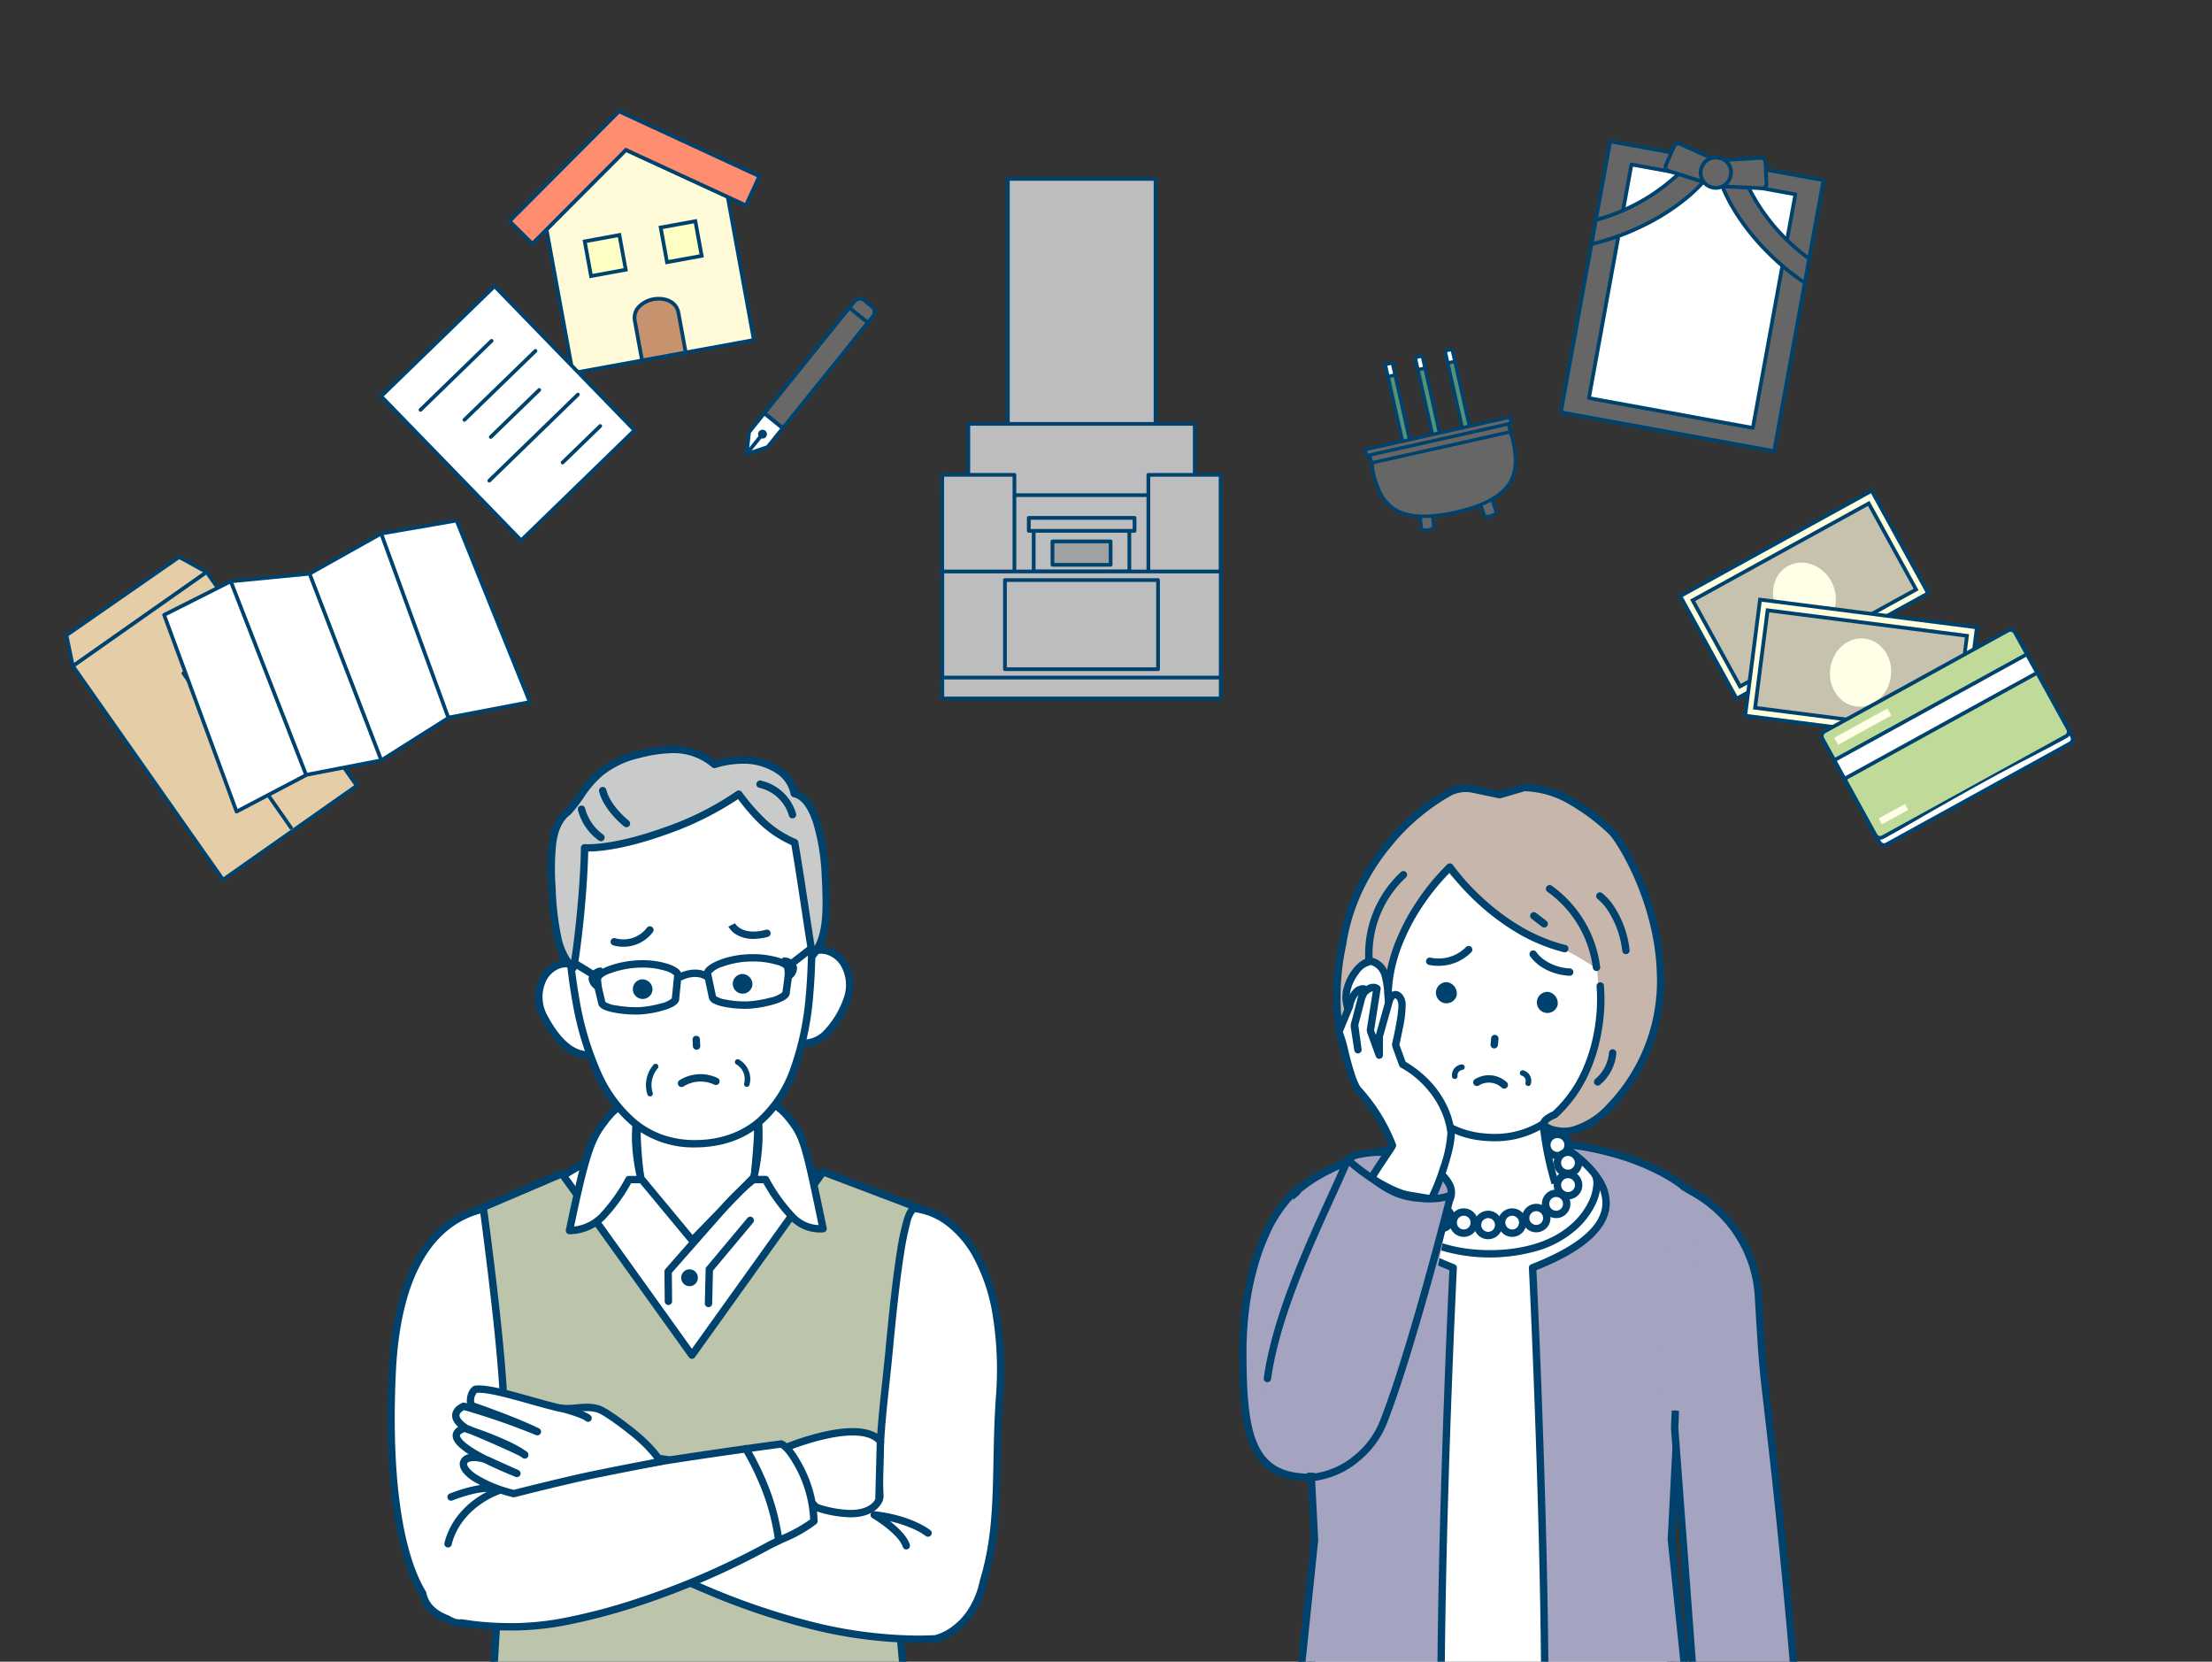 <svg xmlns="http://www.w3.org/2000/svg" xmlns:xlink="http://www.w3.org/1999/xlink" width="470" height="353" viewBox="0 0 470 353">
  <rect x="0" y="0" width="470" height="353" fill="#333333" stroke="none"/>
  <defs>
    <clipPath id="clip-path">
      <rect id="長方形_286" data-name="長方形 286" width="470" height="353" transform="translate(0 0)" fill="none"/>
    </clipPath>
  </defs>
  <g id="fuan_img" transform="translate(11.63 19.66)">
    <g id="レイヤー_1" data-name="レイヤー 1" transform="translate(-11.63 -19.66)">
      <path id="パス_3043" data-name="パス 3043" d="M1.753,104.221.39,97.665,24.325,81.05l5.84,3.208Z" transform="translate(13.734 37.284)" fill="#e5cda7"/>
      <path id="パス_3043_-_アウトライン" data-name="パス 3043 - アウトライン" d="M1.753,104.611a.39.39,0,0,1-.382-.311L.008,97.744a.39.39,0,0,1,.159-.4L24.1,80.73a.39.39,0,0,1,.41-.021l5.84,3.208a.39.39,0,0,1,.036.661L1.977,104.54A.39.39,0,0,1,1.753,104.611ZM.824,97.838l1.19,5.723L29.428,84.3l-5.08-2.79Z" transform="translate(13.734 37.284)" fill="#00426e"/>
      <rect id="長方形_251" data-name="長方形 251" width="34.721" height="55.472" transform="matrix(0.818, -0.575, 0.575, 0.818, 15.495, 141.5)" fill="#e5cda7"/>
      <path id="長方形_251_-_アウトライン" data-name="長方形 251 - アウトライン" d="M0-.39H34.721a.39.39,0,0,1,.39.39V55.472a.39.39,0,0,1-.39.39H0a.39.39,0,0,1-.39-.39V0A.39.39,0,0,1,0-.39ZM34.331.39H.39V55.082H34.331Z" transform="matrix(0.818, -0.575, 0.575, 0.818, 15.495, 141.5)" fill="#00426e"/>
      <path id="線_10" data-name="線 10" d="M22.866,33.2a.39.39,0,0,1-.32-.167L-.32.223a.39.39,0,0,1,.1-.543.39.39,0,0,1,.543.1L23.185,32.583a.39.39,0,0,1-.32.613Z" transform="translate(38.963 143.033)" fill="#00426e"/>
      <rect id="長方形_252" data-name="長方形 252" width="31.384" height="53.11" transform="translate(214.144 38.011)" fill="#bdbdbf"/>
      <path id="長方形_252_-_アウトライン" data-name="長方形 252 - アウトライン" d="M0-.4H31.384a.4.4,0,0,1,.4.395V53.11a.4.4,0,0,1-.4.395H0a.4.4,0,0,1-.4-.395V0A.4.4,0,0,1,0-.4Zm30.989.79H.395v52.32H30.989Z" transform="translate(214.144 38.011)" fill="#00426e"/>
      <rect id="長方形_253" data-name="長方形 253" width="48.116" height="22.819" transform="translate(205.743 90.04)" fill="#bdbdbf"/>
      <path id="長方形_253_-_アウトライン" data-name="長方形 253 - アウトライン" d="M0-.395H48.116a.4.4,0,0,1,.4.4V22.819a.4.4,0,0,1-.4.4H0a.4.4,0,0,1-.4-.4V0A.4.4,0,0,1,0-.395ZM47.721.4H.4V22.424H47.721Z" transform="translate(205.743 90.04)" fill="#00426e"/>
      <rect id="長方形_254" data-name="長方形 254" width="59.161" height="17.437" transform="translate(200.22 105.186)" fill="#bdbdbf"/>
      <path id="長方形_254_-_アウトライン" data-name="長方形 254 - アウトライン" d="M0-.395H59.161a.4.4,0,0,1,.4.4V17.437a.4.4,0,0,1-.4.4H0a.4.4,0,0,1-.4-.4V0A.4.4,0,0,1,0-.395ZM58.766.4H.4V17.042H58.766Z" transform="translate(200.22 105.186)" fill="#00426e"/>
      <rect id="長方形_255" data-name="長方形 255" width="20.328" height="8.777" transform="translate(219.631 112.624)" fill="#bdbdbf"/>
      <path id="長方形_255_-_アウトライン" data-name="長方形 255 - アウトライン" d="M0-.4H20.328a.4.4,0,0,1,.395.4V8.777a.4.4,0,0,1-.395.4H0a.4.4,0,0,1-.395-.4V0A.4.4,0,0,1,0-.4Zm19.933.79H.4V8.382H19.933Z" transform="translate(219.631 112.624)" fill="#00426e"/>
      <rect id="長方形_256" data-name="長方形 256" width="22.466" height="2.75" transform="translate(218.597 110.015)" fill="#bdbdbf"/>
      <path id="長方形_256_-_アウトライン" data-name="長方形 256 - アウトライン" d="M0-.395H22.466a.4.4,0,0,1,.4.395V2.75a.4.4,0,0,1-.4.395H0a.4.4,0,0,1-.4-.395V0A.4.4,0,0,1,0-.395ZM22.071.4H.4v1.96H22.071Z" transform="translate(218.597 110.015)" fill="#00426e"/>
      <rect id="長方形_257" data-name="長方形 257" width="15.346" height="21.749" transform="translate(200.197 100.874)" fill="#bdbdbf"/>
      <path id="長方形_257_-_アウトライン" data-name="長方形 257 - アウトライン" d="M0-.4H15.346a.4.4,0,0,1,.395.4V21.749a.4.4,0,0,1-.395.4H0a.4.4,0,0,1-.395-.4V0A.4.4,0,0,1,0-.4Zm14.951.79H.4V21.354H14.951Z" transform="translate(200.197 100.874)" fill="#00426e"/>
      <rect id="長方形_258" data-name="長方形 258" width="15.346" height="21.749" transform="translate(244.001 100.874)" fill="#bdbdbf"/>
      <path id="長方形_258_-_アウトライン" data-name="長方形 258 - アウトライン" d="M0-.4H15.346a.4.4,0,0,1,.395.4V21.749a.4.4,0,0,1-.395.4H0a.4.4,0,0,1-.395-.4V0A.4.4,0,0,1,0-.4Zm14.951.79H.4V21.354H14.951Z" transform="translate(244.001 100.874)" fill="#00426e"/>
      <rect id="長方形_259" data-name="長方形 259" width="59.161" height="23.441" transform="translate(200.22 121.413)" fill="#bdbdbf"/>
      <path id="長方形_259_-_アウトライン" data-name="長方形 259 - アウトライン" d="M0-.4H59.161a.4.4,0,0,1,.4.395V23.441a.4.4,0,0,1-.4.395H0a.4.4,0,0,1-.4-.395V0A.4.4,0,0,1,0-.4Zm58.766.79H.4V23.046H58.766Z" transform="translate(200.22 121.413)" fill="#00426e"/>
      <path id="長方形_260" data-name="長方形 260" d="M0-.395H32.524a.4.4,0,0,1,.4.395V18.941a.4.4,0,0,1-.4.395H0a.4.4,0,0,1-.4-.395V0A.4.4,0,0,1,0-.395ZM32.129.4H.395V18.546H32.129Z" transform="translate(213.533 123.222)" fill="#00426e"/>
      <rect id="長方形_261" data-name="長方形 261" width="59.161" height="4.442" transform="translate(200.22 143.938)" fill="#bdbdbf"/>
      <path id="長方形_261_-_アウトライン" data-name="長方形 261 - アウトライン" d="M0-.395H59.161a.4.4,0,0,1,.4.395V4.442a.4.4,0,0,1-.4.395H0a.4.4,0,0,1-.4-.395V0A.4.4,0,0,1,0-.395ZM58.766.4H.4V4.047H58.766Z" transform="translate(200.22 143.938)" fill="#00426e"/>
      <rect id="長方形_262" data-name="長方形 262" width="12.349" height="4.97" transform="translate(223.626 115.021)" fill="#a0a1a3"/>
      <path id="長方形_262_-_アウトライン" data-name="長方形 262 - アウトライン" d="M0-.4H12.349a.4.4,0,0,1,.4.395V4.97a.4.4,0,0,1-.4.395H0A.4.4,0,0,1-.4,4.97V0A.4.4,0,0,1,0-.4Zm11.954.79H.395v4.18H11.954Z" transform="translate(223.626 115.021)" fill="#00426e"/>
      <rect id="長方形_263" data-name="長方形 263" width="46.448" height="24.851" transform="matrix(0.876, -0.482, 0.482, 0.876, 357.017, 126.647)" fill="#fffede"/>
      <path id="長方形_263_-_アウトライン" data-name="長方形 263 - アウトライン" d="M-.4-.4H46.843V25.246H-.4Zm46.448.79H.4V24.456H46.053Z" transform="matrix(0.876, -0.482, 0.482, 0.876, 357.017, 126.647)" fill="#00426e"/>
      <rect id="長方形_264" data-name="長方形 264" width="42.711" height="20.88" transform="matrix(0.876, -0.482, 0.482, 0.876, 359.653, 127.533)" fill="#c7c2ad"/>
      <path id="長方形_264_-_アウトライン" data-name="長方形 264 - アウトライン" d="M-.4-.4h43.5v21.67H-.4Zm42.711.79H.4v20.09H42.316Z" transform="matrix(0.876, -0.482, 0.482, 0.876, 359.653, 127.533)" fill="#00426e"/>
      <path id="パス_3044" data-name="パス 3044" d="M332.982,105.682c1.927,3.525.952,7.755-2.185,9.482s-7.25.282-9.189-3.231-.952-7.755,2.185-9.494S331.043,102.169,332.982,105.682Z" transform="translate(56.108 17.799)" fill="#ffffe8"/>
      <rect id="長方形_265" data-name="長方形 265" width="46.448" height="24.851" transform="matrix(0.992, 0.127, -0.127, 0.992, 373.967, 127.383)" fill="#fffede"/>
      <path id="長方形_265_-_アウトライン" data-name="長方形 265 - アウトライン" d="M-.4-.4H46.843V25.246H-.4Zm46.448.79H.4V24.456H46.053Z" transform="matrix(0.992, 0.127, -0.127, 0.992, 373.967, 127.383)" fill="#00426e"/>
      <rect id="長方形_266" data-name="長方形 266" width="42.711" height="20.88" transform="matrix(0.992, 0.127, -0.127, 0.992, 375.573, 129.649)" fill="#c7c2ad"/>
      <path id="長方形_266_-_アウトライン" data-name="長方形 266 - アウトライン" d="M-.4-.4h43.5v21.67H-.4Zm42.711.79H.4v20.09H42.316Z" transform="matrix(0.992, 0.127, -0.127, 0.992, 375.573, 129.649)" fill="#00426e"/>
      <path id="パス_3045" data-name="パス 3045" d="M343.846,123.492c-.505,3.971-3.8,6.827-7.356,6.38s-6.028-4.054-5.511-8.037,3.8-6.827,7.355-6.368S344.363,119.509,343.846,123.492Z" transform="translate(57.91 20.198)" fill="#ffffe8"/>
      <rect id="長方形_267" data-name="長方形 267" width="46.718" height="25.627" rx="1.11" transform="matrix(0.876, -0.482, 0.482, 0.876, 387.525, 157.468)" fill="#fff"/>
      <path id="長方形_267_-_アウトライン" data-name="長方形 267 - アウトライン" d="M1.11-.4h44.5A1.507,1.507,0,0,1,47.113,1.11V24.517a1.507,1.507,0,0,1-1.505,1.505H1.11A1.507,1.507,0,0,1-.4,24.517V1.11A1.507,1.507,0,0,1,1.11-.4Zm44.5,25.627a.716.716,0,0,0,.715-.715V1.11a.716.716,0,0,0-.715-.715H1.11a.716.716,0,0,0-.715.715V24.517a.716.716,0,0,0,.715.715Z" transform="matrix(0.876, -0.482, 0.482, 0.876, 387.525, 157.468)" fill="#00426e"/>
      <rect id="長方形_268" data-name="長方形 268" width="46.718" height="25.627" rx="1.11" transform="matrix(0.876, -0.482, 0.482, 0.876, 386.692, 155.933)" fill="#bfda99"/>
      <path id="長方形_268_-_アウトライン" data-name="長方形 268 - アウトライン" d="M1.11-.4h44.5A1.507,1.507,0,0,1,47.113,1.11V24.517a1.507,1.507,0,0,1-1.505,1.505H1.11A1.507,1.507,0,0,1-.4,24.517V1.11A1.507,1.507,0,0,1,1.11-.4Zm44.5,25.627a.716.716,0,0,0,.715-.715V1.11a.716.716,0,0,0-.715-.715H1.11a.716.716,0,0,0-.715.715V24.517a.716.716,0,0,0,.715.715Z" transform="matrix(0.876, -0.482, 0.482, 0.876, 386.692, 155.933)" fill="#00426e"/>
      <path id="パス_3046" data-name="パス 3046" d="M341.12,154.685c3.114-1.927,6.286-3.772,9.459-5.6s6.38-3.6,9.576-5.393,6.427-3.525,9.67-5.205,6.5-3.384,9.8-4.982c-3.114,1.927-6.286,3.772-9.459,5.6s-6.38,3.6-9.576,5.393-6.427,3.525-9.67,5.205S344.422,153.087,341.12,154.685Z" transform="translate(59.696 23.363)" fill="#fff"/>
      <rect id="長方形_269" data-name="長方形 269" width="46.718" height="4.5" transform="matrix(0.876, -0.482, 0.482, 0.876, 389.753, 161.501)" fill="#fff"/>
      <path id="長方形_269_-_アウトライン" data-name="長方形 269 - アウトライン" d="M-.4-.4H47.113V4.9H-.4Zm46.718.79H.395v3.71H46.323Z" transform="matrix(0.876, -0.482, 0.482, 0.876, 389.753, 161.501)" fill="#00426e"/>
      <rect id="長方形_270" data-name="長方形 270" width="6.38" height="1.422" transform="matrix(0.876, -0.482, 0.482, 0.876, 399.174, 173.872)" fill="#ffffe8"/>
      <rect id="長方形_271" data-name="長方形 271" width="12.89" height="1.692" transform="matrix(0.876, -0.482, 0.482, 0.876, 389.744, 156.726)" fill="#ffffe8"/>
      <path id="パス_3047" data-name="パス 3047" d="M87.2,24.337l5.581,30.515,38.47-7.027-5.57-30.515-21.62-9.87Z" transform="translate(28.925 24.403)" fill="#fffbd9"/>
      <path id="パス_3047_-_アウトライン" data-name="パス 3047 - アウトライン" d="M103.976,6.967l22.057,10.07,5.677,31.106L92.464,55.311,86.774,24.2ZM125.33,17.584l-21.183-9.67L87.626,24.469,93.1,54.392l37.693-6.885Z" transform="translate(28.925 24.403)" fill="#00426e"/>
      <path id="パス_3048" data-name="パス 3048" d="M130.728,20.445,105.23,8.66,85.349,28.6,80.52,23.794,103.773.47l29.81,13.783Z" transform="translate(27.756 23.183)" fill="#ff8d6f"/>
      <path id="パス_3048_-_アウトライン" data-name="パス 3048 - アウトライン" d="M85.35,29.158l-5.389-5.363L103.688,0,134.107,14.06l-3.186,6.91L105.315,9.134Zm-4.271-5.365,4.269,4.249,19.8-19.856,25.389,11.735,2.524-5.475-29.2-13.5Z" transform="translate(27.756 23.183)" fill="#00426e"/>
      <path id="パス_3049" data-name="パス 3049" d="M125.619,65.418c-.517-2.8-1.022-5.593-1.539-8.389-.9-5.006-10.187-3.313-9.271,1.692l1.527,8.39Z" transform="translate(20.081 9.453)" fill="#c7926e"/>
      <path id="パス_3049_-_アウトライン" data-name="パス 3049 - アウトライン" d="M116.019,67.57l-1.6-8.778a3.775,3.775,0,0,1,.828-3.189,6.155,6.155,0,0,1,4.666-1.982,5.246,5.246,0,0,1,2.888.787,3.773,3.773,0,0,1,1.667,2.551c.258,1.4.518,2.816.769,4.189s.512,2.8.77,4.2l.072.389Zm3.9-13.159a5.426,5.426,0,0,0-4.059,1.7,2.969,2.969,0,0,0-.657,2.542l1.457,8,8.5-1.55c-.235-1.274-.47-2.562-.7-3.811-.251-1.373-.51-2.793-.769-4.189a2.963,2.963,0,0,0-1.323-2.032A4.464,4.464,0,0,0,119.914,54.41Z" transform="translate(20.081 9.453)" fill="#00426e"/>
      <rect id="長方形_272" data-name="長方形 272" width="7.485" height="7.485" transform="translate(124.245 51.276) rotate(-10.35)" fill="#ffffc5"/>
      <path id="長方形_272_-_アウトライン" data-name="長方形 272 - アウトライン" d="M-.4-.4H7.88V7.88H-.4ZM7.09.395H.395V7.09H7.09Z" transform="translate(124.245 51.276) rotate(-10.35)" fill="#00426e"/>
      <rect id="長方形_273" data-name="長方形 273" width="7.485" height="7.485" transform="translate(140.384 48.33) rotate(-10.35)" fill="#ffffc5"/>
      <path id="長方形_273_-_アウトライン" data-name="長方形 273 - アウトライン" d="M-.4-.4H7.88V7.88H-.4ZM7.09.395H.395V7.09H7.09Z" transform="translate(140.384 48.33) rotate(-10.35)" fill="#00426e"/>
      <path id="パス_3050" data-name="パス 3050" d="M111.115,62.689l-2.35,2.291-21.726,21.1L57.3,55.474,81.388,32.08Z" transform="translate(23.693 28.715)" fill="#fff"/>
      <path id="パス_3050_-_アウトライン" data-name="パス 3050 - アウトライン" d="M87.039,86.478a.394.394,0,0,1-.283-.12L57.017,55.75a.395.395,0,0,1,.008-.559L81.112,31.8a.4.4,0,0,1,.559.008L111.4,62.414a.4.4,0,0,1-.008.558l-2.35,2.291-21.726,21.1A.394.394,0,0,1,87.039,86.478Zm-29.181-31L87.047,85.524,108.49,64.7l2.067-2.016L81.379,32.639Z" transform="translate(23.693 28.715)" fill="#00426e"/>
      <path id="線_11" data-name="線 11" d="M0,15.059a.394.394,0,0,1-.283-.12.4.4,0,0,1,.008-.559L14.824-.283a.4.4,0,0,1,.559.008.4.4,0,0,1-.008.559L.275,14.947A.394.394,0,0,1,0,15.059Z" transform="translate(89.347 72.404)" fill="#00426e"/>
      <path id="線_12" data-name="線 12" d="M0,18.678a.394.394,0,0,1-.283-.12A.4.4,0,0,1-.275,18L18.548-.283a.4.4,0,0,1,.559.008A.4.4,0,0,1,19.1.283L.275,18.566A.394.394,0,0,1,0,18.678Z" transform="translate(103.964 83.825)" fill="#00426e"/>
      <path id="線_13" data-name="線 13" d="M0,10.383a.394.394,0,0,1-.284-.12A.4.4,0,0,1-.275,9.7L10.018-.283a.4.4,0,0,1,.559.008.4.4,0,0,1-.008.559L.275,10.271A.394.394,0,0,1,0,10.383Z" transform="translate(104.281 82.838)" fill="#00426e"/>
      <path id="線_14" data-name="線 14" d="M0,15.047a.394.394,0,0,1-.283-.12.4.4,0,0,1,.008-.559L14.824-.283a.4.4,0,0,1,.559.008.4.4,0,0,1-.008.559L.275,14.936A.394.394,0,0,1,0,15.047Z" transform="translate(98.677 74.542)" fill="#00426e"/>
      <path id="線_15" data-name="線 15" d="M0,8.15a.394.394,0,0,1-.283-.12.4.4,0,0,1,.008-.559L7.715-.283a.4.4,0,0,1,.559.008.4.4,0,0,1-.008.559L.275,8.038A.394.394,0,0,1,0,8.15Z" transform="translate(119.545 90.499)" fill="#00426e"/>
      <path id="パス_3051" data-name="パス 3051" d="M142.155,81.481l19.164-23.77a1.433,1.433,0,0,0-.223-2.021l-1.68-1.363a1.457,1.457,0,0,0-2.033.223L138.23,78.308Z" transform="translate(24.19 9.452)" fill="#6a6867"/>
      <path id="パス_3051_-_アウトライン" data-name="パス 3051 - アウトライン" d="M142.154,81.876a.4.4,0,0,1-.248-.088l-3.924-3.173a.4.4,0,0,1-.059-.555L157.075,54.3a1.852,1.852,0,0,1,2.585-.285l0,0,1.68,1.363a1.828,1.828,0,0,1,.282,2.576l-19.164,23.77a.4.4,0,0,1-.266.145Zm-3.369-3.627,3.31,2.676,18.916-23.462A1.038,1.038,0,0,0,160.849,56l-1.681-1.363a1.062,1.062,0,0,0-1.48.164Z" transform="translate(24.19 9.452)" fill="#00426e"/>
      <path id="パス_3052" data-name="パス 3052" d="M127.833,62.228l-4.453,1.5.529-4.677,3.219-3.995,3.924,3.173Z" transform="translate(35.257 32.736)" fill="#fff"/>
      <path id="パス_3052_-_アウトライン" data-name="パス 3052 - アウトライン" d="M123.38,64.127a.4.4,0,0,1-.393-.439l.529-4.677a.4.4,0,0,1,.085-.2l3.219-3.995a.395.395,0,0,1,.556-.059l3.925,3.173a.4.4,0,0,1,.059.555l-3.219,3.995a.4.4,0,0,1-.181.126l-4.453,1.5A.4.4,0,0,1,123.38,64.127Zm.908-4.913-.446,3.945L127.6,61.89l2.9-3.6-3.31-2.676Z" transform="translate(35.257 32.736)" fill="#00426e"/>
      <path id="線_16" data-name="線 16" d="M0,4.237A.393.393,0,0,1-.248,4.15a.4.4,0,0,1-.059-.555l3.1-3.842A.4.4,0,0,1,3.35-.307a.4.4,0,0,1,.059.555L.307,4.09A.394.394,0,0,1,0,4.237Z" transform="translate(158.707 92.473)" fill="#00426e"/>
      <path id="パス_3053" data-name="パス 3053" d="M138.76,79.229a.964.964,0,0,1-1.328.141.952.952,0,0,1-.141-1.328.94.94,0,0,1,1.328-.141.964.964,0,0,1,.141,1.328Z" transform="translate(23.99 13.596)" fill="#00426e"/>
      <path id="線_17" data-name="線 17" d="M3.77,3.55-.248.307l.5-.615L4.267,2.936Z" transform="translate(180.468 65.377)" fill="#00426e"/>
      <path id="パス_3054" data-name="パス 3054" d="M80.184,74.45,64.169,77.223,48.953,85.742,32.209,87.363,18.05,94.5l15.392,41.783,14.911-7.825,15.839-3.067L78.61,116.28l17.143-3.267Z" transform="translate(16.824 36.129)" fill="#fff"/>
      <path id="パス_3054_-_アウトライン" data-name="パス 3054 - アウトライン" d="M80.184,74.055a.4.4,0,0,1,.366.247l15.569,38.564a.395.395,0,0,1-.292.536l-17.07,3.252L64.4,125.72a.4.4,0,0,1-.136.054L48.485,128.83l-14.859,7.8a.4.4,0,0,1-.554-.213L17.679,94.632a.4.4,0,0,1,.193-.489L32.031,87.01a.4.4,0,0,1,.14-.04l16.661-1.614,15.144-8.478a.4.4,0,0,1,.126-.045l16.015-2.773A.4.4,0,0,1,80.184,74.055Zm15.022,38.661L79.937,74.894,64.3,77.6,49.145,86.086a.4.4,0,0,1-.155.049L32.32,87.749,18.542,94.69l15.115,41.03L48.17,128.1a.4.4,0,0,1,.108-.038l15.766-3.053L78.4,115.946a.4.4,0,0,1,.137-.054Z" transform="translate(16.824 36.129)" fill="#00426e"/>
      <path id="線_18" data-name="線 18" d="M15.24,40.04a.4.4,0,0,1-.369-.253L-.369.142a.4.4,0,0,1,.227-.51.4.4,0,0,1,.51.227L15.608,39.5a.4.4,0,0,1-.369.537Z" transform="translate(65.777 121.871)" fill="#00426e"/>
      <path id="線_19" data-name="線 19" d="M15.863,41.144a.4.4,0,0,1-.368-.252L-.368.143A.4.4,0,0,1-.143-.368a.4.4,0,0,1,.511.225L16.231,40.606a.4.4,0,0,1-.368.538Z" transform="translate(49.033 123.493)" fill="#00426e"/>
      <path id="線_20" data-name="線 20" d="M14.112,39.076a.4.4,0,0,1-.371-.26L-.371.135A.4.4,0,0,1-.135-.371a.4.4,0,0,1,.506.236L14.483,38.546a.4.4,0,0,1-.371.53Z" transform="translate(80.993 113.352)" fill="#00426e"/>
      <rect id="長方形_274" data-name="長方形 274" width="46.06" height="58.503" transform="translate(342.131 30.029) rotate(10.32)" fill="#666"/>
      <path id="長方形_274_-_アウトライン" data-name="長方形 274 - アウトライン" d="M0-.395H46.06a.4.4,0,0,1,.4.4V58.5a.4.4,0,0,1-.4.4H0a.4.4,0,0,1-.4-.4V0A.4.4,0,0,1,0-.395ZM45.665.4H.395V58.108h45.27Z" transform="translate(342.131 30.029) rotate(10.32)" fill="#00426e"/>
      <rect id="長方形_275" data-name="長方形 275" width="35.403" height="50.431" transform="translate(346.645 34.948) rotate(10.32)" fill="#fff"/>
      <path id="長方形_275_-_アウトライン" data-name="長方形 275 - アウトライン" d="M0-.4H35.4a.4.4,0,0,1,.4.4V50.431a.4.4,0,0,1-.4.395H0a.4.4,0,0,1-.4-.395V0A.4.4,0,0,1,0-.4Zm35.008.79H.4V50.036H35.008Z" transform="translate(346.645 34.948) rotate(10.32)" fill="#00426e"/>
      <path id="パス_3055" data-name="パス 3055" d="M309.737,28.32a41.2,41.2,0,0,1-21.009,13.442L287.8,46.9s18.389-3.784,27.131-17.625Z" transform="translate(50.365 4.956)" fill="#666"/>
      <path id="パス_3055_-_アウトライン" data-name="パス 3055 - アウトライン" d="M309.737,27.925a.4.4,0,0,1,.071.006l5.193.952a.395.395,0,0,1,.263.6,34.369,34.369,0,0,1-8.018,8.694,47.564,47.564,0,0,1-8.991,5.456,52.042,52.042,0,0,1-10.376,3.651.395.395,0,0,1-.468-.457l.928-5.135a.4.4,0,0,1,.287-.311,40.8,40.8,0,0,0,20.808-13.313A.4.4,0,0,1,309.737,27.925Zm4.541,1.629-4.386-.8a41.591,41.591,0,0,1-20.82,13.328l-.777,4.3a53.4,53.4,0,0,0,9.642-3.468,46.753,46.753,0,0,0,8.833-5.363A33.854,33.854,0,0,0,314.278,29.554Z" transform="translate(50.365 4.956)" fill="#00426e"/>
      <path id="パス_3056" data-name="パス 3056" d="M315.241,29.9A41.2,41.2,0,0,0,330.163,49.88l-.94,5.135S313.349,45,310,29Z" transform="translate(54.25 5.075)" fill="#666"/>
      <path id="パス_3056_-_アウトライン" data-name="パス 3056 - アウトライン" d="M310,28.6a.4.4,0,0,1,.067.006l5.241.9a.4.4,0,0,1,.306.26,40.8,40.8,0,0,0,14.779,19.783.4.4,0,0,1,.158.392l-.94,5.135a.4.4,0,0,1-.6.263,52.23,52.23,0,0,1-8.428-7.064,47.737,47.737,0,0,1-6.5-8.261,34.439,34.439,0,0,1-4.466-10.942A.395.395,0,0,1,310,28.6Zm4.944,1.649-4.433-.765a33.934,33.934,0,0,0,4.241,10.12,46.949,46.949,0,0,0,6.4,8.123,53.529,53.529,0,0,0,7.792,6.621l.787-4.3a41.591,41.591,0,0,1-14.785-19.8Z" transform="translate(54.25 5.075)" fill="#00426e"/>
      <path id="パス_3057" data-name="パス 3057" d="M309.253,34.126l-7.4-2.35a.9.9,0,0,1-.623-1.175L303,26.512a1,1,0,0,1,1.34-.447l7.05,3.184a.893.893,0,0,1,.505,1.175l-1.445,3.314a.987.987,0,0,1-1.2.388Z" transform="translate(52.706 4.543)" fill="#666"/>
      <path id="パス_3057_-_アウトライン" data-name="パス 3057 - アウトライン" d="M309.618,34.591a1.375,1.375,0,0,1-.5-.093l-7.382-2.343a1.3,1.3,0,0,1-.884-1.685l.01-.026,1.774-4.089.009-.02a1.393,1.393,0,0,1,1.862-.627l7.034,3.177a1.288,1.288,0,0,1,.717,1.69l0,.007L310.813,33.9a.4.4,0,0,1-.029.054A1.376,1.376,0,0,1,309.618,34.591ZM301.6,30.744a.51.51,0,0,0,.355.651l.019.005,7.4,2.35.027.01a.591.591,0,0,0,.7-.21l1.43-3.278a.5.5,0,0,0-.283-.652l-.021-.009-7.05-3.184-.014-.007a.6.6,0,0,0-.805.261Z" transform="translate(52.706 4.543)" fill="#00426e"/>
      <path id="パス_3058" data-name="パス 3058" d="M311.925,34.616l8.025.376a.917.917,0,0,0,1.011-.917l-.235-4.641a1.011,1.011,0,0,0-1.1-.893l-7.978.505a.893.893,0,0,0-.893.9l.188,3.772A1.011,1.011,0,0,0,311.925,34.616Z" transform="translate(54.381 4.994)" fill="#666"/>
      <path id="パス_3058_-_アウトライン" data-name="パス 3058 - アウトライン" d="M320.044,35.391h0c-.041,0-.082,0-.123-.006l-8.01-.375a1.41,1.41,0,0,1-1.366-1.242q0-.013,0-.026l-.188-3.772s0-.01,0-.015a1.288,1.288,0,0,1,1.274-1.3l7.96-.5c.044,0,.089-.006.133-.006a1.4,1.4,0,0,1,1.4,1.249c0,.008,0,.016,0,.024l.235,4.641q0,.009,0,.018a1.312,1.312,0,0,1-1.311,1.318Zm-8.713-1.7a.618.618,0,0,0,.6.533h.012l8.025.376.022,0a.521.521,0,0,0,.575-.514l-.234-4.617a.614.614,0,0,0-.609-.537c-.021,0-.042,0-.062,0h-.014l-7.978.505h-.025a.5.5,0,0,0-.5.5Z" transform="translate(54.381 4.994)" fill="#00426e"/>
      <path id="パス_3059" data-name="パス 3059" d="M313.958,31.957a3.219,3.219,0,1,1-2.632-3.419A3.055,3.055,0,0,1,313.958,31.957Z" transform="translate(53.818 4.985)" fill="#666"/>
      <path id="パス_3059_-_アウトライン" data-name="パス 3059 - アウトライン" d="M310.748,35.32a3.615,3.615,0,1,1,.639-7.172A3.456,3.456,0,0,1,314.351,32a3.615,3.615,0,0,1-3.6,3.322Zm0-6.439a2.825,2.825,0,1,0,2.817,3.046q0-.01,0-.02a2.664,2.664,0,0,0-2.292-2.977l-.019,0A2.836,2.836,0,0,0,310.747,28.88Z" transform="translate(53.818 4.985)" fill="#00426e"/>
      <rect id="長方形_276" data-name="長方形 276" width="1.539" height="21.667" transform="translate(294.348 77.426) rotate(-12.61)" fill="#549176"/>
      <path id="長方形_276_-_アウトライン" data-name="長方形 276 - アウトライン" d="M0-.36H1.539A.36.36,0,0,1,1.9,0V21.667a.36.36,0,0,1-.36.36H0a.36.36,0,0,1-.36-.36V0A.36.36,0,0,1,0-.36ZM1.179.36H.36V21.307h.819Z" transform="translate(294.348 77.426) rotate(-12.61)" fill="#00426e"/>
      <rect id="長方形_277" data-name="長方形 277" width="1.539" height="2.632" transform="translate(294.344 77.428) rotate(-12.61)" fill="#fff"/>
      <path id="長方形_277_-_アウトライン" data-name="長方形 277 - アウトライン" d="M0-.36H1.539A.36.36,0,0,1,1.9,0V2.632a.36.36,0,0,1-.36.36H0a.36.36,0,0,1-.36-.36V0A.36.36,0,0,1,0-.36ZM1.179.36H.36V2.272h.819Z" transform="translate(294.344 77.428) rotate(-12.61)" fill="#00426e"/>
      <rect id="長方形_278" data-name="長方形 278" width="1.539" height="21.667" transform="translate(300.7 75.948) rotate(-12.62)" fill="#549176"/>
      <path id="長方形_278_-_アウトライン" data-name="長方形 278 - アウトライン" d="M0-.36H1.539A.36.36,0,0,1,1.9,0V21.667a.36.36,0,0,1-.36.36H0a.36.36,0,0,1-.36-.36V0A.36.36,0,0,1,0-.36ZM1.179.36H.36V21.307h.819Z" transform="translate(300.7 75.948) rotate(-12.62)" fill="#00426e"/>
      <rect id="長方形_279" data-name="長方形 279" width="1.539" height="2.632" transform="translate(300.707 75.962) rotate(-12.62)" fill="#fff"/>
      <path id="長方形_279_-_アウトライン" data-name="長方形 279 - アウトライン" d="M0-.36H1.539A.36.36,0,0,1,1.9,0V2.632a.36.36,0,0,1-.36.36H0a.36.36,0,0,1-.36-.36V0A.36.36,0,0,1,0-.36ZM1.179.36H.36V2.272h.819Z" transform="translate(300.707 75.962) rotate(-12.62)" fill="#00426e"/>
      <rect id="長方形_280" data-name="長方形 280" width="1.539" height="21.667" transform="translate(307.051 74.549) rotate(-12.62)" fill="#549176"/>
      <path id="長方形_280_-_アウトライン" data-name="長方形 280 - アウトライン" d="M0-.36H1.539A.36.36,0,0,1,1.9,0V21.667a.36.36,0,0,1-.36.36H0a.36.36,0,0,1-.36-.36V0A.36.36,0,0,1,0-.36ZM1.179.36H.36V21.307h.819Z" transform="translate(307.051 74.549) rotate(-12.62)" fill="#00426e"/>
      <rect id="長方形_281" data-name="長方形 281" width="1.539" height="2.632" transform="translate(307.047 74.539) rotate(-12.62)" fill="#fff"/>
      <path id="長方形_281_-_アウトライン" data-name="長方形 281 - アウトライン" d="M0-.36H1.539A.36.36,0,0,1,1.9,0V2.632a.36.36,0,0,1-.36.36H0a.36.36,0,0,1-.36-.36V0A.36.36,0,0,1,0-.36ZM1.179.36H.36V2.272h.819Z" transform="translate(307.047 74.539) rotate(-12.62)" fill="#00426e"/>
      <path id="パス_3060" data-name="パス 3060" d="M268.629,93.946s.364.317,1.481-.082,1.022-.8,1.022-.8l-1.175-3.455-2.526.858Z" transform="translate(46.8 15.682)" fill="#666"/>
      <path id="パス_3060_-_アウトライン" data-name="パス 3060 - アウトライン" d="M269.13,94.425h0a1.112,1.112,0,0,1-.737-.208.36.36,0,0,1-.1-.154l-1.2-3.478a.36.36,0,0,1,.225-.458l2.526-.858a.36.36,0,0,1,.457.225l1.175,3.455q.006.016.01.033c.039.167.065.749-1.251,1.22A3.341,3.341,0,0,1,269.13,94.425Zm-.211-.742a.893.893,0,0,0,.211.022h0a2.643,2.643,0,0,0,.858-.181,1.654,1.654,0,0,0,.771-.438l-1.027-3.02-1.843.626Z" transform="translate(46.8 15.682)" fill="#00426e"/>
      <path id="パス_3061" data-name="パス 3061" d="M259.745,95.9s-.2.435-1.375.564-1.269-.294-1.269-.294l-.411-3.631,2.656-.305Z" transform="translate(44.921 16.14)" fill="#666"/>
      <path id="パス_3061_-_アウトライン" data-name="パス 3061 - アウトライン" d="M257.958,96.845c-1.023,0-1.186-.5-1.208-.6a.355.355,0,0,1-.006-.038l-.411-3.631a.36.36,0,0,1,.317-.4l2.656-.306a.36.36,0,0,1,.4.319l.4,3.666a.36.36,0,0,1-.031.189c-.048.1-.351.627-1.663.772A4.168,4.168,0,0,1,257.958,96.845Zm-.509-.809a1.062,1.062,0,0,0,.509.089,3.452,3.452,0,0,0,.373-.022,2.031,2.031,0,0,0,1.039-.323l-.343-3.15-1.939.223Z" transform="translate(44.921 16.14)" fill="#00426e"/>
      <path id="パス_3062" data-name="パス 3062" d="M248.291,83.654a7.709,7.709,0,0,0,0,2.926c1.492,6.662,4.5,11.656,17.554,8.73s13.642-8.718,12.15-15.381a7.979,7.979,0,0,0-1.175-2.679Z" transform="translate(43.426 13.519)" fill="#666"/>
      <path id="パス_3062_-_アウトライン" data-name="パス 3062 - アウトライン" d="M276.82,76.89a.36.36,0,0,1,.3.157,8.307,8.307,0,0,1,1.228,2.8c.667,2.977,1.109,6.415-.662,9.359-1.787,2.971-5.633,5.082-11.759,6.455a31.683,31.683,0,0,1-6.791.864c-3.574,0-6.205-.952-8.044-2.909-.973-1.036-2.21-2.763-3.15-6.958l0-.01a8.033,8.033,0,0,1,0-3.062.36.36,0,0,1,.275-.283l28.529-6.4A.36.36,0,0,1,276.82,76.89ZM259.133,95.8a30.974,30.974,0,0,0,6.633-.846c5.924-1.328,9.62-3.331,11.3-6.123,1.64-2.726,1.212-5.992.577-8.827a7.58,7.58,0,0,0-.988-2.352l-28.052,6.3a7.312,7.312,0,0,0,.04,2.553c.9,4.021,2.061,5.648,2.971,6.617C253.309,94.928,255.769,95.8,259.133,95.8Z" transform="translate(43.426 13.519)" fill="#00426e"/>
      <rect id="長方形_282" data-name="長方形 282" width="30.256" height="1.774" transform="translate(290.997 96.613) rotate(-12.62)" fill="#666"/>
      <path id="長方形_282_-_アウトライン" data-name="長方形 282 - アウトライン" d="M0-.36H30.256a.36.36,0,0,1,.36.36V1.774a.36.36,0,0,1-.36.36H0a.36.36,0,0,1-.36-.36V0A.36.36,0,0,1,0-.36ZM29.9.36H.36V1.414H29.9Z" transform="translate(290.997 96.613) rotate(-12.62)" fill="#00426e"/>
      <rect id="長方形_283" data-name="長方形 283" width="31.478" height="1.328" transform="translate(290.093 95.504) rotate(-12.62)" fill="#666"/>
      <path id="長方形_283_-_アウトライン" data-name="長方形 283 - アウトライン" d="M0-.36H31.478a.36.36,0,0,1,.36.36V1.328a.36.36,0,0,1-.36.36H0a.36.36,0,0,1-.36-.36V0A.36.36,0,0,1,0-.36ZM31.118.36H.36V.968H31.118Z" transform="translate(290.093 95.504) rotate(-12.62)" fill="#00426e"/>
      <g id="グループ_327" data-name="グループ 327" clip-path="url(#clip-path)">
        <path id="パス_3063" data-name="パス 3063" d="M256.124,249.746c0,18.882-5.217,25.686-13.83,26.6-15.7,1.645-17.555-7.72-17.555-26.6s7.262-34.416,15.7-36.425S256.124,230.876,256.124,249.746Z" transform="translate(39.33 37.306)" fill="#a4a3c0"/>
        <path id="パス_3063_-_アウトライン" data-name="パス 3063 - アウトライン" d="M238.987,277.318c-6.4,0-10.4-2.324-12.59-7.314-2.027-4.622-2.442-11.441-2.442-20.258,0-9.094,1.688-17.922,4.752-24.857a30.089,30.089,0,0,1,5.14-8.215,12.956,12.956,0,0,1,6.408-4.117,5.972,5.972,0,0,1,1.382-.164c4.091,0,7.977,4.28,10.944,12.05a73.867,73.867,0,0,1,4.328,25.3c0,9.275-1.239,15.956-3.788,20.427a13.208,13.208,0,0,1-10.744,6.956A32.77,32.77,0,0,1,238.987,277.318Zm2.65-63.355a4.4,4.4,0,0,0-1.018.121A11.439,11.439,0,0,0,235,217.736a28.542,28.542,0,0,0-4.861,7.788c-2.978,6.74-4.618,15.342-4.618,24.223,0,8.619.393,15.255,2.31,19.627,1.933,4.409,5.373,6.374,11.152,6.374a31.2,31.2,0,0,0,3.225-.181,12.59,12.59,0,0,0,5.46-1.773,12.015,12.015,0,0,0,4.084-4.4,25.324,25.324,0,0,0,2.646-7.8,65.185,65.185,0,0,0,.936-11.848,77.314,77.314,0,0,0-1.139-13.161A63.5,63.5,0,0,0,251.115,225C248.436,217.988,244.982,213.964,241.638,213.964Z" transform="translate(39.33 37.306)" fill="#00426e"/>
        <path id="パス_3064" data-name="パス 3064" d="M317.485,216.541a50.724,50.724,0,0,0-10.164-5.205,73.625,73.625,0,0,0-14.946-3.924c-13.959-2.421-20.269-2.08-33.006,0a73.627,73.627,0,0,0-14.946,3.925,27.636,27.636,0,0,0-9.741,6.133l5.875,79.2-6.9,51.1c7.461,3.831,24.957,5.664,42.3,5.581s34.78-1.751,42.23-5.581l-6.885-51.1Z" transform="translate(40.891 36.001)" fill="#fff"/>
        <path id="パス_3064_-_アウトライン" data-name="パス 3064 - アウトライン" d="M275.97,204.937h0a94.638,94.638,0,0,1,16.531,1.7,74.551,74.551,0,0,1,15.1,3.965,51.581,51.581,0,0,1,10.32,5.285.785.785,0,0,1,.348.714l-6.174,80.041,6.874,51.018a.785.785,0,0,1-.419.8c-3.6,1.851-9.545,3.29-17.669,4.277a221.338,221.338,0,0,1-24.916,1.391l-1.121,0a196.8,196.8,0,0,1-24.318-1.393c-7.743-.989-13.7-2.468-17.224-4.278a.785.785,0,0,1-.419-.8l6.886-51.02L233.9,217.528a.785.785,0,0,1,.235-.621,28.242,28.242,0,0,1,10.014-6.306,74.551,74.551,0,0,1,15.1-3.965A101.6,101.6,0,0,1,275.97,204.937Zm40.7,12.006a50.021,50.021,0,0,0-9.622-4.872,72.98,72.98,0,0,0-14.788-3.883l-.016,0a93.223,93.223,0,0,0-16.27-1.678,100.265,100.265,0,0,0-16.475,1.68h-.008A72.98,72.98,0,0,0,244.7,212.07l-.007,0a26.673,26.673,0,0,0-9.2,5.707l5.848,78.827a.783.783,0,0,1,0,.163l-6.822,50.541c3.422,1.618,9.005,2.953,16.211,3.874a195.217,195.217,0,0,0,24.119,1.38l1.113,0a219.76,219.76,0,0,0,24.734-1.379c7.46-.906,13.193-2.241,16.646-3.872l-6.81-50.541a.783.783,0,0,1,0-.165Z" transform="translate(40.891 36.001)" fill="#00426e"/>
        <path id="パス_3065" data-name="パス 3065" d="M295.59,215.221c0,5.123-5.875,15.087-22.783,15.087S250,220.344,250,215.221s10.211-9.271,22.795-9.271S295.59,210.11,295.59,215.221Z" transform="translate(43.75 36.041)" fill="#fff"/>
        <path id="パス_3065_-_アウトライン" data-name="パス 3065 - アウトライン" d="M272.8,205.165a44.969,44.969,0,0,1,16.412,2.777c4.622,1.881,7.168,4.466,7.168,7.279a11.4,11.4,0,0,1-1.263,4.865,16.966,16.966,0,0,1-4.056,5.19,21.874,21.874,0,0,1-7.3,4.136,36.534,36.534,0,0,1-21.9,0,21.925,21.925,0,0,1-7.307-4.136,16.99,16.99,0,0,1-4.065-5.19,11.379,11.379,0,0,1-1.267-4.866c0-2.818,2.546-5.4,7.168-7.284A45.009,45.009,0,0,1,272.8,205.165Zm.012,24.358c5.021,0,12.083-.942,17.216-5.428a15.386,15.386,0,0,0,3.681-4.7,9.818,9.818,0,0,0,1.1-4.172c0-2.1-2.256-4.224-6.189-5.825a48.4,48.4,0,0,0-31.642,0c-3.933,1.6-6.189,3.724-6.189,5.829a9.8,9.8,0,0,0,1.1,4.171,15.409,15.409,0,0,0,3.689,4.7C260.72,228.581,267.785,229.523,272.807,229.523Z" transform="translate(43.75 36.041)" fill="#00426e"/>
        <path id="パス_3066" data-name="パス 3066" d="M285.611,219.529c-4.583-14.1-3.525-34.569-3.525-34.569H260.36s1.6,19.423-3.29,34.569c0,0,6.662,6.122,15.463,6.051a16.732,16.732,0,0,0,13.078-6.051Z" transform="translate(44.987 32.368)" fill="#fff"/>
        <path id="パス_3066_-_アウトライン" data-name="パス 3066 - アウトライン" d="M272.731,226.366h-.349a23.855,23.855,0,0,1-11.308-3.124,25.365,25.365,0,0,1-4.535-3.135.785.785,0,0,1-.216-.819c2.5-7.737,3.249-16.64,3.44-22.747a113.736,113.736,0,0,0-.186-11.516.785.785,0,0,1,.782-.849h21.726a.785.785,0,0,1,.784.825c0,.051-.259,5.172.045,11.938.28,6.223,1.1,15.152,3.443,22.347a.785.785,0,0,1-.142.744,17.516,17.516,0,0,1-13.484,6.336Zm-.2-1.571h.2a15.9,15.9,0,0,0,12-5.444,69.23,69.23,0,0,1-2.381-11.064c-.486-3.476-.824-7.277-1-11.3-.235-5.247-.137-9.52-.077-11.247H261.2c.1,1.69.292,5.754.132,10.844a109.369,109.369,0,0,1-.909,11.254,70.741,70.741,0,0,1-2.449,11.427,25.97,25.97,0,0,0,3.9,2.619,22.21,22.21,0,0,0,10.654,2.906Z" transform="translate(44.987 32.368)" fill="#00426e"/>
        <path id="パス_3067" data-name="パス 3067" d="M289.177,215.477c0,3.525-7.779,6.439-17.378,6.439s-17.378-2.879-17.378-6.439,8.013.235,17.625.235S289.177,211.917,289.177,215.477Z" transform="translate(44.524 37.442)" fill="#fff"/>
        <path id="パス_3068" data-name="パス 3068" d="M262.7,206.73s-26.344,14.1,5.346,26.4c0,0-3.889,78.49-2.185,120.038,0,0-26.543,3.525-33.159-5.734l5.875-56.494-3.819-74.025S243.369,208.492,262.7,206.73Z" transform="translate(40.723 36.178)" fill="#a4a3c0"/>
        <path id="パス_3068_-_アウトライン" data-name="パス 3068 - アウトライン" d="M262.7,205.945a.785.785,0,0,1,.37,1.477c-.12.064-10.257,5.587-9.845,12.332.126,2.066,1.25,4.095,3.34,6.03,2.528,2.341,6.486,4.567,11.765,6.616a.785.785,0,0,1,.5.771c-.01.2-.981,19.9-1.731,44.427-.692,22.628-1.333,54.1-.454,75.54a.785.785,0,0,1-.681.81,96.028,96.028,0,0,1-11.229.666,57.372,57.372,0,0,1-12.823-1.246c-4.728-1.105-8.041-2.947-9.848-5.476a.785.785,0,0,1-.142-.538l5.869-56.433-3.816-73.964a.785.785,0,0,1,.235-.6,29.957,29.957,0,0,1,6.915-4.571,51.666,51.666,0,0,1,8.833-3.473,66.34,66.34,0,0,1,12.671-2.364Q262.663,205.945,262.7,205.945Zm4.534,27.712c-5.2-2.066-9.151-4.326-11.738-6.722-2.4-2.22-3.688-4.6-3.838-7.088a9.678,9.678,0,0,1,1.525-5.59,19.228,19.228,0,0,1,3.7-4.329,30.282,30.282,0,0,1,2.534-2.029,62.624,62.624,0,0,0-9.013,1.92,50.094,50.094,0,0,0-8.564,3.366,31.284,31.284,0,0,0-6.276,4.064l3.8,73.654a.782.782,0,0,1,0,.122l-5.843,56.19c1.62,2.091,4.563,3.647,8.754,4.626a55.832,55.832,0,0,0,12.466,1.2,97.156,97.156,0,0,0,10.313-.568c-.469-12.052-.748-34.707.483-74.93C266.208,255.32,267.069,237.049,267.233,233.657Z" transform="translate(40.723 36.178)" fill="#00426e"/>
        <path id="パス_3069" data-name="パス 3069" d="M224.756,195.48l-3,2.585,2.632,32.313,5.581-2.115Z" transform="translate(52.473 57.31)" fill="#a4a3c0"/>
        <rect id="長方形_284" data-name="長方形 284" width="17.12" height="4.089" transform="matrix(0.997, 0.073, -0.073, 0.997, 279.892, 367.337)" fill="#a4a3c0"/>
        <path id="長方形_284_-_アウトライン" data-name="長方形 284 - アウトライン" d="M0-.785H17.12A.785.785,0,0,1,17.9,0V4.089a.785.785,0,0,1-.785.785H0a.785.785,0,0,1-.785-.785V0A.785.785,0,0,1,0-.785ZM16.335.785H.785V3.3h15.55Z" transform="matrix(0.997, 0.073, -0.073, 0.997, 279.892, 367.337)" fill="#00426e"/>
        <path id="パス_3070" data-name="パス 3070" d="M282.486,206.73s26.344,14.1-5.346,26.4c0,0,3.9,78.49,2.2,120.038,0,0,26.531,3.525,33.159-5.734l-5.875-56.576,3.819-74.025S301.815,208.492,282.486,206.73Z" transform="translate(48.5 36.178)" fill="#a4a3c0"/>
        <path id="パス_3070_-_アウトライン" data-name="パス 3070 - アウトライン" d="M282.486,205.945q.036,0,.072,0a67.048,67.048,0,0,1,12.671,2.351,52.114,52.114,0,0,1,8.836,3.444,30.065,30.065,0,0,1,6.921,4.528.785.785,0,0,1,.238.6l-3.816,73.964,5.869,56.516a.785.785,0,0,1-.142.538c-1.809,2.528-5.124,4.37-9.853,5.475a57.368,57.368,0,0,1-12.822,1.246,95.955,95.955,0,0,1-11.226-.666.785.785,0,0,1-.681-.81c.485-11.833.8-34.545-.46-75.543-.753-24.525-1.727-44.227-1.737-44.424a.785.785,0,0,1,.5-.771c5.279-2.049,9.237-4.275,11.765-6.616,2.09-1.935,3.213-3.964,3.34-6.03.412-6.751-9.742-12.277-9.845-12.332a.785.785,0,0,1,.37-1.477Zm27.15,11.224a31.736,31.736,0,0,0-6.354-4.063,50.658,50.658,0,0,0-8.552-3.317,63.352,63.352,0,0,0-8.959-1.892,30.276,30.276,0,0,1,2.536,2.03,19.226,19.226,0,0,1,3.7,4.329,9.678,9.678,0,0,1,1.525,5.59c-.151,2.484-1.442,4.868-3.838,7.088-2.587,2.4-6.534,4.656-11.738,6.722.164,3.394,1.028,21.664,1.711,43.89.688,22.4,1.326,53.465.488,74.93a97.08,97.08,0,0,0,10.309.568,55.829,55.829,0,0,0,12.465-1.2c4.192-.98,7.137-2.536,8.759-4.627l-5.843-56.272a.785.785,0,0,1,0-.122Z" transform="translate(48.5 36.178)" fill="#00426e"/>
        <rect id="長方形_285" data-name="長方形 285" width="17.12" height="4.089" transform="matrix(-0.997, 0.073, -0.073, -0.997, 354.789, 371.424)" fill="#a4a3c0"/>
        <path id="長方形_285_-_アウトライン" data-name="長方形 285 - アウトライン" d="M0-.785H17.12A.785.785,0,0,1,17.9,0V4.089a.785.785,0,0,1-.785.785H0a.785.785,0,0,1-.785-.785V0A.785.785,0,0,1,0-.785ZM16.335.785H.785V3.3h15.55Z" transform="matrix(-0.997, 0.073, -0.073, -0.997, 354.789, 371.424)" fill="#00426e"/>
        <path id="パス_3071" data-name="パス 3071" d="M259.312,207.334a2.256,2.256,0,1,1-2.244-2.244A2.256,2.256,0,0,1,259.312,207.334Z" transform="translate(44.59 35.891)" fill="#fff"/>
        <path id="パス_3071_-_アウトライン" data-name="パス 3071 - アウトライン" d="M257.056,204.3h.016a3.04,3.04,0,1,1-.016,0Zm0,4.512a1.471,1.471,0,0,0,.011-2.942h-.012a1.471,1.471,0,1,0,0,2.942Z" transform="translate(44.59 35.891)" fill="#00426e"/>
        <path id="パス_3072" data-name="パス 3072" d="M257.4,210.564a2.244,2.244,0,1,1-.661-1.591A2.256,2.256,0,0,1,257.4,210.564Z" transform="translate(44.256 36.456)" fill="#fff"/>
        <path id="パス_3072_-_アウトライン" data-name="パス 3072 - アウトライン" d="M255.158,207.535a3.01,3.01,0,0,1,2.136.882,3.047,3.047,0,1,1-2.148-.882Zm-.011,4.512a1.471,1.471,0,1,0,.011-2.942h-.008a1.471,1.471,0,1,0,0,2.942Z" transform="translate(44.256 36.456)" fill="#00426e"/>
        <path id="パス_3073" data-name="パス 3073" d="M257.4,214.6a2.256,2.256,0,1,1-2.256-2.256A2.256,2.256,0,0,1,257.4,214.6Z" transform="translate(44.256 37.16)" fill="#fff"/>
        <path id="パス_3073_-_アウトライン" data-name="パス 3073 - アウトライン" d="M255.146,211.555h0a3.041,3.041,0,1,1-3.041,3.041A3.045,3.045,0,0,1,255.146,211.555Zm0,4.512a1.471,1.471,0,1,0-1.471-1.471A1.461,1.461,0,0,0,255.146,216.067Z" transform="translate(44.256 37.16)" fill="#00426e"/>
        <circle id="楕円形_24" data-name="楕円形 24" cx="2.244" cy="2.244" r="2.244" transform="translate(299.672 253.495)" fill="#fff"/>
        <path id="楕円形_24_-_アウトライン" data-name="楕円形 24 - アウトライン" d="M2.244-.785A3.029,3.029,0,1,1-.785,2.244,3.033,3.033,0,0,1,2.244-.785Zm0,4.488A1.459,1.459,0,1,0,.785,2.244,1.461,1.461,0,0,0,2.244,3.7Z" transform="translate(299.672 253.495)" fill="#00426e"/>
        <circle id="楕円形_25" data-name="楕円形 25" cx="2.244" cy="2.244" r="2.244" transform="translate(303.902 256.514)" fill="#fff"/>
        <path id="楕円形_25_-_アウトライン" data-name="楕円形 25 - アウトライン" d="M2.244-.785A3.029,3.029,0,1,1-.785,2.244,3.033,3.033,0,0,1,2.244-.785Zm0,4.488A1.459,1.459,0,1,0,.785,2.244,1.461,1.461,0,0,0,2.244,3.7Z" transform="translate(303.902 256.514)" fill="#00426e"/>
        <circle id="楕円形_26" data-name="楕円形 26" cx="2.244" cy="2.244" r="2.244" transform="translate(308.767 257.478)" fill="#fff"/>
        <path id="楕円形_26_-_アウトライン" data-name="楕円形 26 - アウトライン" d="M2.244-.785A3.029,3.029,0,1,1-.785,2.244,3.033,3.033,0,0,1,2.244-.785Zm0,4.488A1.459,1.459,0,1,0,.785,2.244,1.461,1.461,0,0,0,2.244,3.7Z" transform="translate(308.767 257.478)" fill="#00426e"/>
        <path id="パス_3074" data-name="パス 3074" d="M279.72,207.334a2.256,2.256,0,1,0,2.244-2.244,2.256,2.256,0,0,0-2.244,2.244Z" transform="translate(48.951 35.891)" fill="#fff"/>
        <path id="パス_3074_-_アウトライン" data-name="パス 3074 - アウトライン" d="M281.976,204.3a3.043,3.043,0,1,1-.012,0Zm0,4.512a1.471,1.471,0,1,0,0-2.942h-.008a1.471,1.471,0,0,0,.007,2.942Z" transform="translate(48.951 35.891)" fill="#00426e"/>
        <circle id="楕円形_27" data-name="楕円形 27" cx="2.244" cy="2.244" r="2.244" transform="translate(330.915 244.776)" fill="#fff"/>
        <path id="楕円形_27_-_アウトライン" data-name="楕円形 27 - アウトライン" d="M2.244-.785A3.029,3.029,0,1,1-.785,2.244,3.033,3.033,0,0,1,2.244-.785Zm0,4.488A1.459,1.459,0,1,0,.785,2.244,1.461,1.461,0,0,0,2.244,3.7Z" transform="translate(330.915 244.776)" fill="#00426e"/>
        <path id="パス_3075" data-name="パス 3075" d="M281.63,214.6a2.256,2.256,0,1,0,2.256-2.256,2.256,2.256,0,0,0-2.256,2.256Z" transform="translate(49.285 37.16)" fill="#fff"/>
        <path id="パス_3075_-_アウトライン" data-name="パス 3075 - アウトライン" d="M283.886,211.555h0a3.041,3.041,0,1,1-3.041,3.041A3.044,3.044,0,0,1,283.886,211.555Zm0,4.512a1.471,1.471,0,1,0-1.471-1.471A1.473,1.473,0,0,0,283.886,216.067Z" transform="translate(49.285 37.16)" fill="#00426e"/>
        <circle id="楕円形_28" data-name="楕円形 28" cx="2.244" cy="2.244" r="2.244" transform="translate(328.401 253.495)" fill="#fff"/>
        <path id="楕円形_28_-_アウトライン" data-name="楕円形 28 - アウトライン" d="M2.244-.785A3.029,3.029,0,1,1-.785,2.244,3.033,3.033,0,0,1,2.244-.785Zm0,4.488A1.459,1.459,0,1,0,.785,2.244,1.461,1.461,0,0,0,2.244,3.7Z" transform="translate(328.401 253.495)" fill="#00426e"/>
        <circle id="楕円形_29" data-name="楕円形 29" cx="2.244" cy="2.244" r="2.244" transform="translate(324.171 256.514)" fill="#fff"/>
        <path id="楕円形_29_-_アウトライン" data-name="楕円形 29 - アウトライン" d="M2.244-.785A3.029,3.029,0,1,1-.785,2.244,3.033,3.033,0,0,1,2.244-.785Zm0,4.488A1.459,1.459,0,1,0,.785,2.244,1.461,1.461,0,0,0,2.244,3.7Z" transform="translate(324.171 256.514)" fill="#00426e"/>
        <circle id="楕円形_30" data-name="楕円形 30" cx="2.244" cy="2.244" r="2.244" transform="translate(319.06 257.478)" fill="#fff"/>
        <path id="楕円形_30_-_アウトライン" data-name="楕円形 30 - アウトライン" d="M2.244-.785A3.029,3.029,0,1,1-.785,2.244,3.033,3.033,0,0,1,2.244-.785Zm0,4.488A1.459,1.459,0,1,0,.785,2.244,1.461,1.461,0,0,0,2.244,3.7Z" transform="translate(319.06 257.478)" fill="#00426e"/>
        <circle id="楕円形_31" data-name="楕円形 31" cx="2.244" cy="2.244" r="2.244" transform="translate(313.948 257.983)" fill="#fff"/>
        <path id="楕円形_31_-_アウトライン" data-name="楕円形 31 - アウトライン" d="M2.244-.785A3.029,3.029,0,1,1-.785,2.244,3.033,3.033,0,0,1,2.244-.785Zm0,4.488A1.459,1.459,0,1,0,.785,2.244,1.461,1.461,0,0,0,2.244,3.7Z" transform="translate(313.948 257.983)" fill="#00426e"/>
        <path id="パス_3076" data-name="パス 3076" d="M251.458,170.113c-2.738,20.938,1.093,44.227,20.045,46.048,19.482,1.868,27.883-21.314,28.905-41.478.928-18.224-9.4-28.506-22.125-29.493S253.749,152.641,251.458,170.113Z" transform="translate(43.867 25.395)" fill="#fff"/>
        <path id="パス_3076_-_アウトライン" data-name="パス 3076 - アウトライン" d="M276.288,144.329h0c.679,0,1.37.027,2.053.08a24.591,24.591,0,0,1,9.25,2.544,22.994,22.994,0,0,1,7.481,6.025c4.45,5.453,6.565,12.973,6.118,21.746a81.615,81.615,0,0,1-2.09,14.823,55.894,55.894,0,0,1-5.011,13.576,29.577,29.577,0,0,1-8.344,10.009,20.076,20.076,0,0,1-12.066,3.921c-.737,0-1.5-.037-2.254-.11a19.9,19.9,0,0,1-14.174-7.607c-3.416-4.289-5.679-10.241-6.726-17.689a82.072,82.072,0,0,1,.151-21.635,36.734,36.734,0,0,1,3.187-11.129,27,27,0,0,1,5.8-8.05,23.68,23.68,0,0,1,7.722-4.873A24.583,24.583,0,0,1,276.288,144.329Zm-2.606,71.154a18.537,18.537,0,0,0,11.141-3.619,28.035,28.035,0,0,0,7.888-9.488,54.332,54.332,0,0,0,4.865-13.194,80.04,80.04,0,0,0,2.048-14.537c.427-8.379-1.567-15.528-5.767-20.674a21.434,21.434,0,0,0-6.973-5.616,23.029,23.029,0,0,0-8.662-2.38c-.643-.05-1.293-.075-1.932-.075h0a23.015,23.015,0,0,0-8.329,1.525,22.117,22.117,0,0,0-7.212,4.552,25.436,25.436,0,0,0-5.465,7.585,35.171,35.171,0,0,0-3.046,10.654,80.491,80.491,0,0,0-.153,21.213c1.008,7.167,3.161,12.863,6.4,16.93a18.38,18.38,0,0,0,13.1,7.022C272.287,215.448,272.995,215.483,273.682,215.483Z" transform="translate(43.867 25.395)" fill="#00426e"/>
        <path id="パス_3077" data-name="パス 3077" d="M272.886,197.126a.782.782,0,0,1-.533-.209,4.042,4.042,0,0,0-4.868-.462.785.785,0,1,1-.83-1.333,5.616,5.616,0,0,1,6.764.642.785.785,0,0,1-.533,1.361Z" transform="translate(46.737 34.136)" fill="#00426e"/>
        <path id="パス_3078" data-name="パス 3078" d="M263.071,195.445a.59.59,0,0,1-.585-.522,2.32,2.32,0,0,1,2.034-2.569.59.59,0,1,1,.137,1.172,1.139,1.139,0,0,0-1,1.261.59.59,0,0,1-.587.658Z" transform="translate(46.036 33.765)" fill="#00426e"/>
        <path id="パス_3079" data-name="パス 3079" d="M276.515,196.752a.591.591,0,0,1-.565-.762,1.137,1.137,0,0,0-.774-1.424.59.59,0,0,1,.326-1.134,2.317,2.317,0,0,1,1.576,2.9A.59.59,0,0,1,276.515,196.752Z" transform="translate(48.185 33.95)" fill="#00426e"/>
        <path id="パス_3080" data-name="パス 3080" d="M282.316,182.175a2.244,2.244,0,1,1-1.951-2.844A2.456,2.456,0,0,1,282.316,182.175Z" transform="translate(48.635 31.381)" fill="#00426e"/>
        <path id="パス_3081" data-name="パス 3081" d="M264.066,180.425a2.244,2.244,0,1,1-1.951-2.844A2.456,2.456,0,0,1,264.066,180.425Z" transform="translate(45.441 31.075)" fill="#00426e"/>
        <path id="パス_3082" data-name="パス 3082" d="M260.409,175.141a9.8,9.8,0,0,1-2.031-.212.785.785,0,1,1,.326-1.536,8.2,8.2,0,0,0,7.574-2.274.785.785,0,0,1,1.118,1.1,9.8,9.8,0,0,1-6.986,2.92Z" transform="translate(45.245 30.042)" fill="#00426e"/>
        <path id="パス_3083" data-name="パス 3083" d="M285.006,177.106l-.052,0c-5.94-.386-8.275-4.044-8.371-4.2a.785.785,0,0,1,1.332-.831,6.766,6.766,0,0,0,1.64,1.61,10.372,10.372,0,0,0,5.5,1.854.785.785,0,0,1-.05,1.568Z" transform="translate(48.519 30.186)" fill="#00426e"/>
        <path id="線_21" data-name="線 21" d="M0,2.1q-.035,0-.071,0a.785.785,0,0,1-.712-.852L-.664-.07A.785.785,0,0,1,.187-.782.785.785,0,0,1,.9.07L.782,1.386A.785.785,0,0,1,0,2.1Z" transform="translate(317.497 220.618)" fill="#00426e"/>
        <path id="パス_3084" data-name="パス 3084" d="M300.129,151.438c-4.254-3.983-11.386-9.4-18.518-9.247l-5.158,1.516-5.593-1.175a7.555,7.555,0,0,0-5.182.693c-6.439,3.431-20.034,14.7-22.736,32.512,0,0-5.393,22,7.167,33.605l1.081-6.416c2.35,10.457,10.117,9,10.117,9-21.714-27.66,4.312-51.16,4.312-51.16s10.516,10.9,17.848,13.419c9.282,3.184,13.583,6.921,13.583,6.921l.67,8.718s-3.031,16.532-9.565,21.8c0,0-5.6,2.221.552,3.443,0,0,4.336,2.244,10.575-4.218C322.242,187.169,303.2,154.3,300.129,151.438Z" transform="translate(42.313 24.883)" fill="#c6b6ac"/>
        <path id="線_22" data-name="線 22" d="M2.2,2.477a.782.782,0,0,1-.478-.163L-.479.622a.785.785,0,0,1-.143-1.1.785.785,0,0,1,1.1-.143l2.2,1.692A.785.785,0,0,1,2.2,2.477Z" transform="translate(325.91 194.557)" fill="#00426e"/>
        <path id="パス_3085" data-name="パス 3085" d="M247.554,176.936a.785.785,0,0,1-.783-.746,23.791,23.791,0,0,1,7.57-18.615.785.785,0,1,1,1.069,1.15,22.221,22.221,0,0,0-7.07,17.387.785.785,0,0,1-.745.823Z" transform="translate(43.317 27.676)" fill="#00426e"/>
        <path id="パス_3086" data-name="パス 3086" d="M289.906,216.207a6.137,6.137,0,0,1-1.473-.155c-1.566-.31-3.368-.837-3.49-2.162-.068-.738.438-1.443,1.5-2.1a9.6,9.6,0,0,1,1.183-.608,26.9,26.9,0,0,0,6.067-8.343,34.423,34.423,0,0,0,2.719-8.7,37.681,37.681,0,0,0,.521-9.511.785.785,0,1,1,1.561-.168,38.661,38.661,0,0,1-.536,9.953,35.993,35.993,0,0,1-2.846,9.095,28.438,28.438,0,0,1-6.528,8.923.785.785,0,0,1-.24.15,8.16,8.16,0,0,0-.959.473,2.652,2.652,0,0,0-.855.679,4.848,4.848,0,0,0,2.229.778.564.564,0,0,1,.061.015,6.75,6.75,0,0,0,3.006-.139,16,16,0,0,0,7.4-4.766,37.7,37.7,0,0,0,10.5-27.965c-.49-15.158-8.539-27.86-10.227-29.438a43.658,43.658,0,0,0-8.033-6.068,19.65,19.65,0,0,0-9.83-2.981l-5.056,1.486a.785.785,0,0,1-.383.015L270.6,143.5l-.009,0a6.776,6.776,0,0,0-4.643.632,44.309,44.309,0,0,0-12.5,10.545,45.569,45.569,0,0,0-6.042,9.294,40.966,40.966,0,0,0-3.681,11.849q-.005.037-.014.073a51.834,51.834,0,0,0-1.157,12.4,37.386,37.386,0,0,0,1.8,10.845,23.832,23.832,0,0,0,5.121,8.794l.783-4.683a.785.785,0,0,1,1.517-.125c1.345,3.928,3.289,6.507,5.623,7.458a5.436,5.436,0,0,0,1.728.4,29.549,29.549,0,0,1-5.676-11.019,45.758,45.758,0,0,1-1.628-13.472,32.551,32.551,0,0,1,2.23-10.963,45,45,0,0,1,4.585-8.8,48.3,48.3,0,0,1,6.583-8.025.785.785,0,0,1,1.179.127,48.509,48.509,0,0,0,6.52,7.178,47.753,47.753,0,0,0,7.562,5.676,36.082,36.082,0,0,0,9.889,4.162.785.785,0,0,1-.376,1.524,37.659,37.659,0,0,1-10.344-4.354,49.361,49.361,0,0,1-7.821-5.878,52.455,52.455,0,0,1-6.168-6.665,50.246,50.246,0,0,0-5.74,7.156,43.384,43.384,0,0,0-4.413,8.477,30.978,30.978,0,0,0-2.118,10.411,44.2,44.2,0,0,0,1.568,13.009,27.305,27.305,0,0,0,6.346,11.531.785.785,0,0,1-.318,1.287,6.392,6.392,0,0,1-4.064-.265,8.827,8.827,0,0,1-3.483-2.566,15.109,15.109,0,0,1-2.09-3.279l-.577,3.451a.785.785,0,0,1-1.308.446,24.9,24.9,0,0,1-6.606-10.518,39,39,0,0,1-1.876-11.32,52.621,52.621,0,0,1,1.194-12.741,42.537,42.537,0,0,1,3.816-12.267,47.14,47.14,0,0,1,6.249-9.615,45.96,45.96,0,0,1,12.968-10.925,8.346,8.346,0,0,1,5.716-.779l5.4,1.133,4.969-1.46a.785.785,0,0,1,.206-.032,21.062,21.062,0,0,1,10.744,3.186,45.219,45.219,0,0,1,8.326,6.284c1.075,1,3.632,4.834,5.951,10.2a57.079,57.079,0,0,1,4.773,20.335,41.023,41.023,0,0,1-2.1,14.652,39.889,39.889,0,0,1-8.821,14.44C295.9,215.449,291.965,216.207,289.906,216.207Z" transform="translate(42.306 24.918)" fill="#00426e"/>
        <path id="パス_3087" data-name="パス 3087" d="M290.181,178.16a.785.785,0,0,1-.778-.686,23.514,23.514,0,0,0-9.631-16.146.785.785,0,1,1,.914-1.276,25.084,25.084,0,0,1,10.274,17.224.786.786,0,0,1-.78.884Z" transform="translate(49.04 28.121)" fill="#00426e"/>
        <path id="パス_3088" data-name="パス 3088" d="M294.843,174.347a.785.785,0,0,1-.778-.687,20,20,0,0,0-2.984-8.48,10.947,10.947,0,0,0-2.236-2.547.785.785,0,0,1,.926-1.268,12.1,12.1,0,0,1,2.563,2.865,21.078,21.078,0,0,1,3.288,9.233.785.785,0,0,1-.681.877A.794.794,0,0,1,294.843,174.347Z" transform="translate(50.629 28.35)" fill="#00426e"/>
        <path id="パス_3089" data-name="パス 3089" d="M252.445,182.257c.388,3.631,2.009,10.058-.141,10.869-2.55.952-7.05-3.043-8.73-10.211-1.057-4.418,3.361-9.941,5.64-8.989C252.328,175.207,252.069,178.579,252.445,182.257Z" transform="translate(42.597 30.418)" fill="#fff"/>
        <path id="パス_3089_-_アウトライン" data-name="パス 3089 - アウトライン" d="M248.653,173.033a2.228,2.228,0,0,1,.863.169,4.94,4.94,0,0,1,2.892,3.1,17.186,17.186,0,0,1,.682,4.291c.04.515.082,1.049.136,1.581.082.764.221,1.667.369,2.624.623,4.031,1.267,8.2-1.014,9.059a3.066,3.066,0,0,1-1.078.189c-3.011,0-7.086-4.1-8.694-10.956a7.894,7.894,0,0,1,.218-4.123,11.113,11.113,0,0,1,1.859-3.537C246.09,173.908,247.463,173.033,248.653,173.033ZM251.5,192.48a1.5,1.5,0,0,0,.526-.089c.375-.141.593-1,.581-2.291a38.954,38.954,0,0,0-.567-5.059c-.151-.975-.293-1.9-.379-2.7-.057-.555-.1-1.1-.14-1.622a16.159,16.159,0,0,0-.6-3.89,3.367,3.367,0,0,0-2.012-2.175.664.664,0,0,0-.262-.049,4.128,4.128,0,0,0-2.534,1.8c-1.166,1.478-2.333,4.022-1.781,6.325C245.829,189.093,249.457,192.48,251.5,192.48Z" transform="translate(42.597 30.418)" fill="#00426e"/>
        <path id="パス_3090" data-name="パス 3090" d="M288.91,197.3a.785.785,0,0,1-.505-1.386,8.283,8.283,0,0,0,2.907-5.6.785.785,0,1,1,1.564.134,9.8,9.8,0,0,1-3.462,6.668A.782.782,0,0,1,288.91,197.3Z" transform="translate(50.559 33.317)" fill="#00426e"/>
        <path id="パス_3091" data-name="パス 3091" d="M304.863,214.76a27.025,27.025,0,0,1,15.792,23.406c1.093,18.553.87,13.289,3.525,37.318,4.265,39.163,6.04,67.974,6.04,67.974s.282,2.232-9.729,3.525-11.656-1-11.656-1l-6-80.206Z" transform="translate(52.995 37.583)" fill="#a4a3c0"/>
        <path id="パス_3091_-_アウトライン" data-name="パス 3091 - アウトライン" d="M304.863,213.975a.784.784,0,0,1,.326.071,27.81,27.81,0,0,1,16.25,24.08c.8,13.564.884,14.3,1.928,23.259.373,3.2.883,7.585,1.594,14.013,4.192,38.493,6,67.362,6.042,68,.022.3-.06,1.137-1.485,2.005-1.662,1.013-4.665,1.805-8.927,2.355a44.142,44.142,0,0,1-5.565.4c-5.325,0-6.623-1.434-6.83-1.721a.785.785,0,0,1-.145-.4l-6-80.206a.788.788,0,0,1,0-.09l2.033-51.018a.785.785,0,0,1,.784-.754Zm24.568,129.452c-.108-1.71-1.926-30.163-6.031-67.858-.71-6.422-1.22-10.8-1.592-14-1.048-9-1.134-9.74-1.936-23.354V238.2A26.24,26.24,0,0,0,305.6,215.988l-1.983,49.777,5.977,79.844c.418.285,1.812.984,5.433.984a42.581,42.581,0,0,0,5.364-.389C328.234,345.192,329.315,343.646,329.431,343.427Z" transform="translate(52.995 37.583)" fill="#00426e"/>
        <path id="パス_3092" data-name="パス 3092" d="M299.62,262.684c.823-19.975,3.454-48.434,3.454-48.434s1.3.717,2.515,1.445,2.7,1.786,2.7,1.786c0,1.175-1.81,46.166-1.81,46.166a4.548,4.548,0,0,0-3-1.527A22.325,22.325,0,0,0,299.62,262.684Z" transform="translate(52.434 37.494)" fill="#a4a3c0"/>
        <path id="パス_3093" data-name="パス 3093" d="M265.646,217.745c-.94,3.149-5.37,1.95-10.634.364s-12.831-5.358-11.21-8.225c.728-1.293,7.473-2.35,12.737-.811S266.6,214.6,265.646,217.745Z" transform="translate(42.627 36.454)" fill="#a4a3c0"/>
        <path id="パス_3093_-_アウトライン" data-name="パス 3093 - アウトライン" d="M262.42,220.5a29.791,29.791,0,0,1-7.633-1.64,38.052,38.052,0,0,1-7.036-2.926c-2.608-1.434-4.2-2.843-4.744-4.188a2.521,2.521,0,0,1,.115-2.249c.529-.939,2.274-1.345,2.847-1.479a23.249,23.249,0,0,1,10.794.3c4.078,1.192,7.759,3.732,9.161,6.32a4.319,4.319,0,0,1,.476,3.332C265.9,219.65,264.558,220.5,262.42,220.5Zm-17.936-10.225a.955.955,0,0,0-.021.885c.39.971,1.826,2.178,4.044,3.4a36.412,36.412,0,0,0,6.733,2.8,28.868,28.868,0,0,0,7.18,1.574c1.015,0,2.1-.168,2.475-1.411a2.765,2.765,0,0,0-.353-2.133c-1.2-2.208-4.577-4.5-8.221-5.561a20.225,20.225,0,0,0-5.579-.732,20.475,20.475,0,0,0-4.315.429A4.255,4.255,0,0,0,244.483,210.277Z" transform="translate(42.627 36.454)" fill="#00426e"/>
        <path id="パス_3094" data-name="パス 3094" d="M255.634,194.851l-1.386-3.819a1.046,1.046,0,0,1-.071-.47s1.469-6.228,1.34-8.436-2-2.926-2.7-.811l-2.139,7.6a1.023,1.023,0,0,0,0,.376V192.9l-1.833-5.053a1.175,1.175,0,0,1,0-.529l1.351-8.554s-1.175-1-2.879,1.081l-.376.87-1.457,5.57a1.315,1.315,0,0,0,0,.482l.67,4.982-.74-4.818a1.175,1.175,0,0,1,0-.447l2.009-7.649s-2.174-.4-3.043,3.631l-2.1,5.076a1.081,1.081,0,0,0,0,.893c.834,1.68,2.2,10.223,4.148,12.1a37.835,37.835,0,0,1,7.05,11.515c.082.235-4.5,6.557-4.312,6.991.729,1.633,4.947,3.255,5.382,3.208l7.05,1.175c.635,0,4.594-10.657,4.336-14.1C265.88,209.351,265.469,200.538,255.634,194.851Z" transform="translate(42.381 31.242)" fill="#fff"/>
        <path id="パス_3094_-_アウトライン" data-name="パス 3094 - アウトライン" d="M249.424,177.741a2.021,2.021,0,0,1,1.278.427.785.785,0,0,1,.267.721l-1.351,8.554q0,.027-.01.054a.392.392,0,0,0-.006.141l.349.961,2.109-7.5q.005-.018.011-.036a2.266,2.266,0,0,1,2.012-1.8c1.021,0,2.11.967,2.218,2.816a25.32,25.32,0,0,1-.634,5.24c-.183.955-.37,1.834-.495,2.4-.1.464-.165.75-.212.936a.263.263,0,0,0,.018.083l.008.022,1.29,3.552a23.532,23.532,0,0,1,5.389,4.334,20.536,20.536,0,0,1,3.194,4.617,18.278,18.278,0,0,1,1.83,5.847l.005.044a.787.787,0,0,1,.016.11c.156,2.071-1.008,6.011-1.715,8.176-.614,1.879-1.97,5.643-2.709,6.439a.934.934,0,0,1-.695.329.785.785,0,0,1-.129-.011l-6.987-1.165a11.077,11.077,0,0,1-2.921-1.084,6.475,6.475,0,0,1-3.111-2.588l0-.008c-.195-.451-.038-.864.881-2.326.532-.846,1.244-1.906,1.871-2.84.526-.784,1.158-1.726,1.425-2.167a36.918,36.918,0,0,0-6.762-10.942c-1.32-1.3-2.232-4.616-3.285-8.811a27.151,27.151,0,0,0-1-3.485l-.012-.025a1.866,1.866,0,0,1-.006-1.528l2.072-5a6.227,6.227,0,0,1,1.754-3.439,2.872,2.872,0,0,1,1.878-.752,1.741,1.741,0,0,1,.3.024.785.785,0,0,1,.352.162A2.746,2.746,0,0,1,249.424,177.741Zm-1.353,9.433,1.241-7.854a2.345,2.345,0,0,0-1.321.943l-.307.711-1.433,5.478a.528.528,0,0,0,0,.173q0,.02.006.039l.67,4.982a.785.785,0,0,1-1.554.224l-.738-4.8a1.952,1.952,0,0,1,0-.728q0-.025.011-.05l1.624-6.183a5.22,5.22,0,0,0-1.132,2.529.785.785,0,0,1-.042.135l-2.1,5.076-.01.024a.3.3,0,0,0,0,.237,25.686,25.686,0,0,1,1.107,3.784c.7,2.792,1.76,7.011,2.874,8.085q.021.02.041.042a38.489,38.489,0,0,1,7.2,11.754l.009.024c.15.427-.054.744-.547,1.508-.3.471-.725,1.1-1.171,1.764-.814,1.212-2.119,3.157-2.485,3.88a6.715,6.715,0,0,0,2.149,1.553,12.013,12.013,0,0,0,2.384.969.783.783,0,0,1,.127.011l6.618,1.1a39.954,39.954,0,0,0,2.229-5.668,26.217,26.217,0,0,0,1.631-7.477l0-.027c0-.023-.008-.058-.013-.1a16.694,16.694,0,0,0-1.674-5.333,20.306,20.306,0,0,0-8.215-8.443.785.785,0,0,1-.345-.412l-1.383-3.809a1.841,1.841,0,0,1-.119-.81.789.789,0,0,1,.021-.129c.4-1.709,1.418-6.477,1.317-8.2-.056-.953-.483-1.337-.651-1.337-.107,0-.341.194-.517.712l-2.12,7.538a.236.236,0,0,0,0,.065.786.786,0,0,1,.013.144V192.9a.785.785,0,0,1-1.523.268l-1.833-5.053a.789.789,0,0,1-.027-.091A1.972,1.972,0,0,1,248.071,187.174Z" transform="translate(42.381 31.242)" fill="#00426e"/>
        <path id="パス_3095" data-name="パス 3095" d="M246.912,210.07c-7.967,12.655-20.61,43.781-17.625,53.533,1.492,4.865,2.291,10.164,5.734,11.75,3.9,1.763,11.621.223,14.03-2.468,13.606-15.275,19.152-55.413,19.152-55.413a16.332,16.332,0,0,1-10.634.364C251.717,216.027,246.912,210.07,246.912,210.07Z" transform="translate(40.047 36.762)" fill="#a4a3c0"/>
        <path id="パス_3096" data-name="パス 3096" d="M238.883,277.937a.785.785,0,0,1-.083-1.566,16.993,16.993,0,0,0,9.03-4.017,18.112,18.112,0,0,0,5.105-6.8c5.263-13.112,12.44-40.65,14.11-47.168a16.053,16.053,0,0,1-8.507-.458,31.346,31.346,0,0,1-9.015-4.635c-1.292-.921-2.314-1.757-2.972-2.324-.891,2.051-1.946,4.363-3.053,6.79-4.962,10.874-11.757,25.766-13.532,38.5a.785.785,0,1,1-1.555-.217c1.807-12.961,8.657-27.973,13.659-38.935,1.288-2.823,2.505-5.49,3.469-7.758a.785.785,0,0,1,1.265-.261c.056.053,5.7,5.383,12.186,7.336a15.663,15.663,0,0,0,6.512.656,7.9,7.9,0,0,0,2.3-.6.784.784,0,0,1,1.119.89c-.085.336-8.531,33.818-14.532,48.77a19.723,19.723,0,0,1-5.551,7.414,18.426,18.426,0,0,1-9.875,4.378A.8.8,0,0,1,238.883,277.937Z" transform="translate(40.108 36.691)" fill="#00426e"/>
        <ellipse id="楕円形_32" data-name="楕円形 32" cx="37.118" cy="23.465" rx="37.118" ry="23.465" transform="translate(109.898 242.191)" fill="#fff"/>
        <path id="楕円形_32_-_アウトライン" data-name="楕円形 32 - アウトライン" d="M37.118-.785A56.747,56.747,0,0,1,51.769,1.086,43.43,43.43,0,0,1,63.784,6.209a27.093,27.093,0,0,1,8.188,7.686,17.021,17.021,0,0,1,3.049,9.57,17.021,17.021,0,0,1-3.049,9.57,27.093,27.093,0,0,1-8.188,7.686,43.43,43.43,0,0,1-12.015,5.124,56.747,56.747,0,0,1-14.651,1.871,56.747,56.747,0,0,1-14.651-1.871A43.43,43.43,0,0,1,10.452,40.72a27.093,27.093,0,0,1-8.188-7.686,17.021,17.021,0,0,1-3.049-9.57,17.021,17.021,0,0,1,3.049-9.57,27.093,27.093,0,0,1,8.188-7.686A43.43,43.43,0,0,1,22.467,1.086,56.747,56.747,0,0,1,37.118-.785Zm0,46.93a55.178,55.178,0,0,0,14.245-1.817,41.867,41.867,0,0,0,11.582-4.934,25.543,25.543,0,0,0,7.722-7.232,15.48,15.48,0,0,0,2.784-8.7,15.48,15.48,0,0,0-2.784-8.7,25.543,25.543,0,0,0-7.722-7.232A41.867,41.867,0,0,0,51.364,2.6,55.177,55.177,0,0,0,37.118.785,55.177,55.177,0,0,0,22.873,2.6,41.867,41.867,0,0,0,11.291,7.536a25.543,25.543,0,0,0-7.722,7.232,15.48,15.48,0,0,0-2.784,8.7,15.48,15.48,0,0,0,2.784,8.7,25.543,25.543,0,0,0,7.722,7.232,41.867,41.867,0,0,0,11.582,4.934A55.178,55.178,0,0,0,37.118,46.145Z" transform="translate(109.898 242.191)" fill="#00426e"/>
        <path id="パス_3097" data-name="パス 3097" d="M159.93,211.86,132.059,250.8l-27.624-38.552-18.965,8.1L90.946,301.1l-3.067,51.324s15.275,4.911,43.675,4.911,48.622-4.911,48.622-4.911l-4.7-51.324,5.346-81.322Z" transform="translate(14.957 37.076)" fill="#bcc5ab"/>
        <path id="パス_3097_-_アウトライン" data-name="パス 3097 - アウトライン" d="M159.93,211.075a.783.783,0,0,1,.278.051l20.892,7.92a.785.785,0,0,1,.505.785l-5.342,81.26,4.694,51.263a.785.785,0,0,1-.6.834c-.051.012-5.191,1.251-13.735,2.47a252.433,252.433,0,0,1-35.072,2.464,200.591,200.591,0,0,1-32.616-2.466,87.654,87.654,0,0,1-11.3-2.483.785.785,0,0,1-.543-.794L90.159,301.1,84.687,220.4a.785.785,0,0,1,.475-.775l18.965-8.1a.785.785,0,0,1,.946.265l26.986,37.661L159.291,211.4A.785.785,0,0,1,159.93,211.075ZM180,220.308l-19.783-7.5L132.7,251.256a.785.785,0,0,1-1.276,0l-27.257-38.04-17.872,7.63,5.438,80.2a.78.78,0,0,1,0,.1l-3.03,50.7a98.082,98.082,0,0,0,10.544,2.264,199.121,199.121,0,0,0,32.31,2.437,250.861,250.861,0,0,0,34.824-2.444c6.729-.959,11.321-1.929,12.954-2.294l-4.637-50.641a.784.784,0,0,1,0-.123Z" transform="translate(14.957 37.076)" fill="#00426e"/>
        <path id="パス_3098" data-name="パス 3098" d="M116.49,219.408h-.019a.785.785,0,0,1-.766-.8l.183-7.536,8.836-10.562a.785.785,0,1,1,1.2,1.007l-8.484,10.141-.17,6.987A.785.785,0,0,1,116.49,219.408Z" transform="translate(34.051 58.277)" fill="#00426e"/>
        <path id="パス_3099" data-name="パス 3099" d="M140.124,215.966,126.94,229.513l-10.975-13.23a89.3,89.3,0,0,1-.775-9.118c0-2.409.775-12.925.775-12.925h24.1s.776,11.268.776,12.408C140.817,208.928,140.124,215.966,140.124,215.966Z" transform="translate(20.158 33.992)" fill="#fff"/>
        <path id="パス_3099_-_アウトライン" data-name="パス 3099 - アウトライン" d="M126.94,230.3h-.031a.785.785,0,0,1-.573-.283l-10.975-13.23a.785.785,0,0,1-.174-.395,90.45,90.45,0,0,1-.782-9.2q0-.013,0-.026c0-2.41.746-12.552.778-12.983a.785.785,0,0,1,.783-.727h24.1a.785.785,0,0,1,.783.731c.032.461.777,11.308.777,12.462,0,0,0,.005,0,.008-.024,2.288-.692,9.1-.72,9.387a.785.785,0,0,1-.219.471L127.5,230.061A.785.785,0,0,1,126.94,230.3Zm-10.227-14.344,10.273,12.385,12.382-12.724c.127-1.315.665-7,.686-8.972,0-.845-.448-7.589-.724-11.619H116.7c-.174,2.414-.718,10.12-.721,12.127C116.074,210.085,116.322,213.045,116.713,215.955Z" transform="translate(20.158 33.992)" fill="#00426e"/>
        <path id="パス_3100" data-name="パス 3100" d="M137,199.967s2.632-2.773,7.179,3.126c2.738,3.525,3.161,5.147,6.874,23.042a8.049,8.049,0,0,1-6.58-2.561,36.6,36.6,0,0,1-5.64-7.872H136.22a41.926,41.926,0,0,0,1.175-8.331A45.734,45.734,0,0,0,137,199.967Z" transform="translate(23.839 34.88)" fill="#fff"/>
        <path id="パス_3100_-_アウトライン" data-name="パス 3100 - アウトライン" d="M138.768,198.531c1.912,0,3.94,1.374,6.028,4.082,2.883,3.712,3.309,5.474,7.021,23.362a.785.785,0,0,1-.7.942c-.242.02-.489.03-.732.03a8.858,8.858,0,0,1-6.488-2.839,37.4,37.4,0,0,1-5.534-7.623h-2.14a.785.785,0,0,1-.762-.972,41.227,41.227,0,0,0,1.153-8.17,45.084,45.084,0,0,0-.393-7.271.785.785,0,0,1,.209-.646A3.3,3.3,0,0,1,138.768,198.531Zm11.32,26.84c-3.467-16.7-3.913-18.423-6.534-21.8-2.213-2.871-3.824-3.473-4.787-3.473a1.965,1.965,0,0,0-.934.224,46.676,46.676,0,0,1,.346,7.066v.01a42.814,42.814,0,0,1-.971,7.515h1.62a.785.785,0,0,1,.693.416,35.825,35.825,0,0,0,5.519,7.7l0,.005A7.286,7.286,0,0,0,150.088,225.371Z" transform="translate(23.839 34.88)" fill="#00426e"/>
        <path id="パス_3101" data-name="パス 3101" d="M117.433,200.5s-2.35-3.29-6.839,2.609c-2.738,3.525-3.9,5.475-7.614,23.371a10,10,0,0,0,6.98-2.949,36.6,36.6,0,0,0,5.64-7.872h2.609a40.645,40.645,0,0,1-1.175-8.343C116.939,202.917,117.82,200.614,117.433,200.5Z" transform="translate(18.022 34.927)" fill="#fff"/>
        <path id="パス_3101_-_アウトライン" data-name="パス 3101 - アウトライン" d="M115.5,198.8h0a3.292,3.292,0,0,1,2.466,1.113,1.137,1.137,0,0,1,.344,1c-.013.26-.06.586-.126,1.036a30.425,30.425,0,0,0-.37,5.346,39.938,39.938,0,0,0,1.152,8.176.785.785,0,0,1-.762.974h-2.14a37.4,37.4,0,0,1-5.536,7.625l-.015.016a10.784,10.784,0,0,1-7.527,3.181.785.785,0,0,1-.777-.944c3.689-17.781,4.876-19.975,7.76-23.69C111.906,200.085,113.767,198.8,115.5,198.8Zm1.238,2.1a1.7,1.7,0,0,0-1.238-.527c-.839,0-2.263.557-4.284,3.214l0,.006c-2.667,3.434-3.8,5.519-7.255,22.041a9.153,9.153,0,0,0,5.437-2.647,35.825,35.825,0,0,0,5.511-7.7.785.785,0,0,1,.693-.416h1.617a41.522,41.522,0,0,1-.968-7.529s0-.008,0-.012a31.853,31.853,0,0,1,.386-5.612C116.677,201.417,116.725,201.088,116.742,200.893Z" transform="translate(18.022 34.927)" fill="#00426e"/>
        <ellipse id="楕円形_33" data-name="楕円形 33" cx="1.774" cy="1.798" rx="1.774" ry="1.798" transform="translate(144.737 269.639)" fill="#00426e"/>
        <path id="パス_3102" data-name="パス 3102" d="M120.879,239.909a.785.785,0,0,1-.785-.778l-.059-6.345a.785.785,0,0,1,.2-.526L131.978,218.9a48.883,48.883,0,0,1,6.481-6.266.785.785,0,1,1,.982,1.225,47.312,47.312,0,0,0-6.276,6.068l-.006.007-11.552,13.134.056,6.045a.785.785,0,0,1-.778.792Z" transform="translate(21.144 37.319)" fill="#00426e"/>
        <path id="パス_3103" data-name="パス 3103" d="M109.344,180.448c1.6,4.077,4.888,11.139,1.175,12.631s-7.99.094-12.114-7.755c-2.045-3.889-.764-9.259,3-10.74S107.734,176.312,109.344,180.448Z" transform="translate(17.051 30.488)" fill="#fff"/>
        <path id="パス_3103_-_アウトライン" data-name="パス 3103 - アウトライン" d="M103.21,173.433a5.591,5.591,0,0,1,4.2,2.086,15.137,15.137,0,0,1,2.669,4.644c.147.375.309.776.48,1.2,1.436,3.563,3.224,8,2.091,10.655a3.237,3.237,0,0,1-1.835,1.788,7.75,7.75,0,0,1-2.895.584c-3.739,0-7.173-2.928-10.207-8.7a9.552,9.552,0,0,1-.482-7.659,6.932,6.932,0,0,1,3.886-4.176A5.728,5.728,0,0,1,103.21,173.433Zm4.706,19.389a6.19,6.19,0,0,0,2.309-.471,1.675,1.675,0,0,0,.976-.946c.877-2.059-.916-6.508-2.1-9.452-.173-.429-.336-.834-.487-1.218-1.018-2.616-2.781-5.732-5.4-5.732a4.169,4.169,0,0,0-1.522.312,5.387,5.387,0,0,0-2.99,3.262,8.069,8.069,0,0,0,.4,6.381C101.841,190.176,104.807,192.822,107.917,192.822Z" transform="translate(17.051 30.488)" fill="#00426e"/>
        <path id="パス_3104" data-name="パス 3104" d="M143.7,178.633c-1.175,4.23-3.69,11.609.211,12.678s7.955-.74,11.233-8.989c1.61-4.077-.235-9.294-4.136-10.364S144.864,174.391,143.7,178.633Z" transform="translate(24.818 30.059)" fill="#fff"/>
        <path id="パス_3104_-_アウトライン" data-name="パス 3104 - アウトライン" d="M149.64,170.98h0a5.981,5.981,0,0,1,1.576.222,6.932,6.932,0,0,1,4.31,3.735,9.565,9.565,0,0,1,.349,7.674,20.609,20.609,0,0,1-4.621,7.492,7.741,7.741,0,0,1-5.365,2.271,8.283,8.283,0,0,1-2.185-.306,3.261,3.261,0,0,1-2.054-1.592c-1.43-2.544-.1-7.175.965-10.9.117-.408.228-.794.329-1.157C144.631,172.272,147.517,170.98,149.64,170.98ZM145.89,190.8a6.143,6.143,0,0,0,4.295-1.85,19.114,19.114,0,0,0,4.232-6.922,8.081,8.081,0,0,0-.293-6.394,5.387,5.387,0,0,0-3.321-2.922,4.415,4.415,0,0,0-1.161-.166c-2.857,0-4.4,3.421-5.182,6.291-.1.372-.215.761-.333,1.172-.882,3.075-2.214,7.722-1.106,9.694a1.7,1.7,0,0,0,1.1.847A6.715,6.715,0,0,0,145.89,190.8Z" transform="translate(24.818 30.059)" fill="#00426e"/>
        <path id="パス_3105" data-name="パス 3105" d="M154.393,170.723c.846,22.866-2.8,46.883-23.347,47.975-21.867,1.175-27.26-25.545-28.306-45.226s10.481-34.216,24.745-34.968S153.676,151.018,154.393,170.723Z" transform="translate(17.968 24.233)" fill="#fff"/>
        <path id="パス_3105_-_アウトライン" data-name="パス 3105 - アウトライン" d="M128.636,137.689c6.99,0,13.517,3.275,18.381,9.223a34.246,34.246,0,0,1,5.732,10.424,45.39,45.39,0,0,1,2.429,13.358,127.574,127.574,0,0,1-.4,17.095,61.486,61.486,0,0,1-3.295,15.362c-3.87,10.323-10.73,15.818-20.391,16.331-.476.026-.954.039-1.42.039a20.709,20.709,0,0,1-13.3-4.536,30.085,30.085,0,0,1-8.27-11.335,65.392,65.392,0,0,1-4.408-14.836,119.356,119.356,0,0,1-1.738-15.3A43.144,43.144,0,0,1,103.4,159.6a34.492,34.492,0,0,1,5.335-11.174,27.261,27.261,0,0,1,8.323-7.588,22.987,22.987,0,0,1,10.383-3.118C127.84,137.7,128.242,137.689,128.636,137.689Zm1.031,80.262c.438,0,.887-.012,1.336-.036a21.53,21.53,0,0,0,6.695-1.385,18.285,18.285,0,0,0,5.273-3.169,25.849,25.849,0,0,0,7.037-10.761,59.938,59.938,0,0,0,3.2-14.965,126.009,126.009,0,0,0,.4-16.882,43.826,43.826,0,0,0-2.341-12.9,32.683,32.683,0,0,0-5.465-9.949c-4.56-5.576-10.656-8.646-17.166-8.646-.367,0-.741.01-1.11.029a21.431,21.431,0,0,0-9.68,2.909A25.7,25.7,0,0,0,110,149.354a32.929,32.929,0,0,0-5.089,10.669,41.58,41.58,0,0,0-1.392,13.408,117.792,117.792,0,0,0,1.714,15.1,63.839,63.839,0,0,0,4.3,14.477,28.549,28.549,0,0,0,7.821,10.755,18.759,18.759,0,0,0,5.51,3.081A20.442,20.442,0,0,0,129.668,217.951Z" transform="translate(17.968 24.233)" fill="#00426e"/>
        <path id="パス_3106" data-name="パス 3106" d="M135.341,197.29a.591.591,0,0,1-.57-.743,3.585,3.585,0,0,0-1.675-4.035.59.59,0,0,1,.588-1.023,4.766,4.766,0,0,1,2.226,5.365A.59.59,0,0,1,135.341,197.29Z" transform="translate(23.343 33.6)" fill="#00426e"/>
        <path id="パス_3107" data-name="パス 3107" d="M117.591,199.166a.59.59,0,0,1-.563-.413,6.641,6.641,0,0,1,1.29-6.306.59.59,0,0,1,.9.767,5.43,5.43,0,0,0-1.06,5.186.59.59,0,0,1-.563.767Z" transform="translate(20.53 33.745)" fill="#00426e"/>
        <path id="パス_3108" data-name="パス 3108" d="M136.693,178.24a2.092,2.092,0,1,1-2.209-2.15,2.2,2.2,0,0,1,2.209,2.15Z" transform="translate(23.189 30.816)" fill="#00426e"/>
        <path id="パス_3109" data-name="パス 3109" d="M118.623,179.2a2.092,2.092,0,1,1-2.2-2.15,2.2,2.2,0,0,1,2.2,2.151Z" transform="translate(20.027 30.984)" fill="#00426e"/>
        <path id="パス_3110" data-name="パス 3110" d="M116.217,185.033a25.114,25.114,0,0,1-4.866-.483c-2.027-.427-2.994-1-3.119-1.866l-1.165-4.881a.785.785,0,0,1-.02-.143c-.061-1.234,1.559-2.172,2.93-2.742a20.526,20.526,0,0,1,6.272-1.393c.455-.032.92-.048,1.38-.048a17.779,17.779,0,0,1,5.572.841c1.253.427,2.747,1.18,2.747,2.34a.784.784,0,0,1,0,.079l-.5,4.959c0,.953-1,1.711-3.142,2.381a22.437,22.437,0,0,1-5.11.932C116.886,185.024,116.558,185.033,116.217,185.033Zm-6.451-2.684a5.466,5.466,0,0,0,2.292.741,24.277,24.277,0,0,0,4.16.374c.314,0,.612-.008.889-.023a20.857,20.857,0,0,0,4.35-.75,5.689,5.689,0,0,0,2.418-1.085q0-.011,0-.021l.493-4.882a4.319,4.319,0,0,0-1.987-1,16.7,16.7,0,0,0-4.754-.656c-.424,0-.852.015-1.271.044a19.391,19.391,0,0,0-5.5,1.164,5.065,5.065,0,0,0-2.228,1.338Z" transform="translate(18.87 30.496)" fill="#00426e"/>
        <path id="パス_3111" data-name="パス 3111" d="M135.83,184a22.151,22.151,0,0,1-4.7-.5,7.863,7.863,0,0,1-1.842-.629,1.762,1.762,0,0,1-1.086-1.31l-1.036-4.887a.787.787,0,0,1-.016-.124,1.716,1.716,0,0,1,.519-1.238c1.141-1.258,4.624-2.7,8.829-2.9.347-.016.7-.025,1.046-.025a19.082,19.082,0,0,1,5.723.816c1.837.6,2.8,1.371,2.852,2.3a.786.786,0,0,1-.006.154l-.685,4.961c-.017.965-1.087,1.736-3.354,2.418a24.394,24.394,0,0,1-5.3.947C136.475,183.993,136.157,184,135.83,184Zm-6.081-2.7a4.965,4.965,0,0,0,2.1.743,21,21,0,0,0,3.981.384c.3,0,.588-.007.859-.022a23.1,23.1,0,0,0,4.541-.771,6.226,6.226,0,0,0,2.627-1.139q0-.023,0-.045l.67-4.85a4.435,4.435,0,0,0-2.03-1,18.012,18.012,0,0,0-4.961-.653c-.323,0-.65.008-.972.023a18.072,18.072,0,0,0-5.552,1.125,5.155,5.155,0,0,0-2.288,1.385l1.015,4.792Z" transform="translate(22.388 30.305)" fill="#00426e"/>
        <path id="線_23" data-name="線 23" d="M6.156,4.58a.781.781,0,0,1-.411-.117L-.412.668A.785.785,0,0,1-.668-.412.785.785,0,0,1,.412-.668l6.157,3.8A.785.785,0,0,1,6.156,4.58Z" transform="translate(119.521 203.028)" fill="#00426e"/>
        <path id="線_24" data-name="線 24" d="M0,5.215a.784.784,0,0,1-.621-.3.785.785,0,0,1,.14-1.1L5.242-.621a.785.785,0,0,1,1.1.14A.785.785,0,0,1,6.2.621L.481,5.05A.782.782,0,0,1,0,5.215Z" transform="translate(168.389 200.126)" fill="#00426e"/>
        <path id="パス_3112" data-name="パス 3112" d="M123.051,177.508a.785.785,0,0,1-.373-1.476c.134-.072,3.31-1.747,6.142-.2a.785.785,0,0,1-.754,1.377c-2.093-1.145-4.619.189-4.644.2A.781.781,0,0,1,123.051,177.508Z" transform="translate(21.534 30.794)" fill="#00426e"/>
        <path id="パス_3113" data-name="パス 3113" d="M109.111,177.46c0,1.386.505,2.444-.341,2.42a2.961,2.961,0,0,1-2.35-2.62,2.855,2.855,0,0,1,2.55-2.35C109.769,174.887,109.158,176.073,109.111,177.46Z" transform="translate(18.624 30.609)" fill="#00426e"/>
        <path id="パス_3114" data-name="パス 3114" d="M141.912,175.71c.188,1.375-.235,2.479.6,2.35a2.938,2.938,0,0,0,2.1-2.855,2.879,2.879,0,0,0-2.8-2.115C140.984,173.219,141.713,174.336,141.912,175.71Z" transform="translate(24.75 30.291)" fill="#00426e"/>
        <path id="パス_3115" data-name="パス 3115" d="M123.241,196.817a.785.785,0,0,1-.416-1.451,8.388,8.388,0,0,1,8.06-.467.785.785,0,0,1-.672,1.419,6.824,6.824,0,0,0-6.557.38A.782.782,0,0,1,123.241,196.817Z" transform="translate(21.567 34.103)" fill="#00426e"/>
        <path id="パス_3116" data-name="パス 3116" d="M113.031,171.706a7.833,7.833,0,0,1-2.168-.307.785.785,0,0,1,.434-1.509,6.265,6.265,0,0,0,6.724-2.235.785.785,0,0,1,1.251.949,7.845,7.845,0,0,1-6.241,3.1Z" transform="translate(19.439 29.423)" fill="#00426e"/>
        <path id="パス_3117" data-name="パス 3117" d="M136.921,170.191a6.977,6.977,0,0,1-3.423-.812,4.709,4.709,0,0,1-1.888-1.8l1.4-.71,0-.008c.06.113,1.539,2.741,6.584,1.379a.785.785,0,0,1,.409,1.516A12,12,0,0,1,136.921,170.191Z" transform="translate(23.154 29.264)" fill="#00426e"/>
        <path id="線_25" data-name="線 25" d="M.07,2.183a.785.785,0,0,1-.783-.745L-.784.04A.785.785,0,0,1-.04-.784.785.785,0,0,1,.784-.04l.071,1.4a.785.785,0,0,1-.744.824Z" transform="translate(147.933 220.818)" fill="#00426e"/>
        <path id="パス_3118" data-name="パス 3118" d="M157.936,162.385c-.447-8.425-2.35-16.6-6.615-17.519-.787-4.911-7.626-9.048-16.955-6.18-3.384-2.538-6.8-4.489-16.121-2.127-10.176,2.573-11.127,8.1-15.028,12.2-3.76,2.832-3.748,8.965-3.372,16.227.482,9.048,1.375,13.9,4.453,16.92.353.353,2.35-15.134,2.467-25.509,8.636.329,24.945-5.628,32.759-11.409,3.666,4.794,6.474,7.931,11.879,10.293,1.692,9.717,3.619,24.229,3.878,23.923C158.018,175.862,158.418,171.421,157.936,162.385Z" transform="translate(17.445 23.711)" fill="#c9caca"/>
        <path id="パス_3118_-_アウトライン" data-name="パス 3118 - アウトライン" d="M104.31,182.693a.8.8,0,0,1-.563-.231,13.177,13.177,0,0,1-3.413-6.572,60.079,60.079,0,0,1-1.274-10.866,50.872,50.872,0,0,1,.143-9.933c.485-3.228,1.626-5.494,3.487-6.922a28.318,28.318,0,0,0,2.532-3.261,24.175,24.175,0,0,1,4.39-5.1,20.947,20.947,0,0,1,8.44-4.009,30.719,30.719,0,0,1,7.468-1.089,13.793,13.793,0,0,1,9,3.112,20.872,20.872,0,0,1,5.792-.863,14.115,14.115,0,0,1,8.041,2.277,8.573,8.573,0,0,1,3.645,5c2.029.688,3.645,2.812,4.809,6.324a46.741,46.741,0,0,1,1.914,11.781c.472,8.844.168,13.7-2.833,17.354l-.008.009a.794.794,0,0,1-.612.283.814.814,0,0,1-.753-.526,1.86,1.86,0,0,1-.079-.238c-.038-.138-.081-.329-.131-.586-.089-.448-.2-1.1-.348-1.995-.272-1.674-.618-3.969-1.019-6.626-.66-4.372-1.476-9.781-2.237-14.2-5.255-2.387-8.11-5.579-11.336-9.758a67.418,67.418,0,0,1-15.158,7.478c-6.388,2.305-12.458,3.633-16.67,3.647-.087,4.335-.489,10.066-1.119,15.891-.263,2.432-.548,4.7-.8,6.4-.122.815-.232,1.458-.326,1.911-.051.248-.1.436-.14.575C104.963,182.567,104.59,182.693,104.31,182.693Zm21.211-46.414a29.208,29.208,0,0,0-7.083,1.041,19.43,19.43,0,0,0-7.822,3.7,22.92,22.92,0,0,0-4.107,4.795,29.531,29.531,0,0,1-2.723,3.486.784.784,0,0,1-.1.086c-1.569,1.182-2.5,3.07-2.933,5.942a51.777,51.777,0,0,0-.127,9.617,58.742,58.742,0,0,0,1.231,10.574,13.172,13.172,0,0,0,2.045,4.737c.258-1.54.639-4.343,1.027-8.031.364-3.461.984-10.121,1.049-15.837a.785.785,0,0,1,.815-.776c.217.008.444.012.673.012,4.04,0,9.947-1.3,16.206-3.554a63.642,63.642,0,0,0,15.383-7.714.785.785,0,0,1,1.09.154,44.768,44.768,0,0,0,5.194,5.956,22.5,22.5,0,0,0,6.376,4.094.785.785,0,0,1,.459.585c.784,4.505,1.633,10.126,2.314,14.643.427,2.832.864,5.728,1.16,7.478,1.752-3.164,1.889-7.574,1.5-14.836a45.2,45.2,0,0,0-1.837-11.37c-.738-2.225-2.058-4.972-4.159-5.424a.785.785,0,0,1-.61-.643,6.867,6.867,0,0,0-3.083-4.461,12.561,12.561,0,0,0-7.152-2,19.509,19.509,0,0,0-5.714.908.785.785,0,0,1-.7-.122A12.491,12.491,0,0,0,125.52,136.279Z" transform="translate(17.445 23.711)" fill="#00426e"/>
        <path id="パス_3119" data-name="パス 3119" d="M114.03,150.716a.781.781,0,0,1-.483-.167c-.176-.138-4.325-3.42-5.319-7.42a.785.785,0,1,1,1.524-.379c.865,3.481,4.724,6.532,4.763,6.562a.785.785,0,0,1-.484,1.4Z" transform="translate(19.073 25.015)" fill="#00426e"/>
        <path id="パス_3120" data-name="パス 3120" d="M109.284,153.1a.781.781,0,0,1-.457-.147A11.51,11.51,0,0,1,104.4,146.5a.785.785,0,0,1,1.52-.393,9.937,9.937,0,0,0,3.822,5.575.785.785,0,0,1-.458,1.423Z" transform="translate(18.403 25.603)" fill="#00426e"/>
        <path id="パス_3121" data-name="パス 3121" d="M144.337,149.039a.785.785,0,0,1-.753-.565,8.522,8.522,0,0,0-6.315-5.928.785.785,0,0,1,.344-1.532,10.093,10.093,0,0,1,7.479,7.02.786.786,0,0,1-.754,1.005Z" transform="translate(24.052 24.812)" fill="#00426e"/>
        <path id="パス_3122" data-name="パス 3122" d="M175.09,218.5c-2.2-.247-3.936,13.536-5.476,29.939-.928,9.941-2.491,19.975-2,30.938.305,6.862-23.242-4.465-47.928-7.943l-9.259,17.8s35.99,22.525,69.09,20.656c0,0,7.872-1.727,10.117-12.22,3.784-12.4,2.35-23.876,3.431-39.2C194.9,231.132,184.408,219.546,175.09,218.5Z" transform="translate(19.325 38.237)" fill="#fff"/>
        <path id="パス_3122_-_アウトライン" data-name="パス 3122 - アウトライン" d="M175.032,217.712h0a1.313,1.313,0,0,1,.145.008,15.506,15.506,0,0,1,7.374,2.989,22.92,22.92,0,0,1,6.4,7.537,40.185,40.185,0,0,1,4.168,12.457,74.776,74.776,0,0,1,.736,17.822c-.344,4.875-.432,9.321-.516,13.62-.182,9.225-.339,17.192-2.937,25.723a19.753,19.753,0,0,1-2.628,6.564,15.585,15.585,0,0,1-3.552,3.9,12.524,12.524,0,0,1-4.53,2.322.786.786,0,0,1-.124.017c-1.309.074-2.658.111-4.01.111a96.884,96.884,0,0,1-23.846-3.269,149.852,149.852,0,0,1-21-7.176A162.83,162.83,0,0,1,110.014,289.9a.785.785,0,0,1-.28-1.028l9.259-17.8a.785.785,0,0,1,.806-.415c10.269,1.447,20.41,4.264,28.558,6.527,7.188,2,12.866,3.574,16.109,3.574,1.349,0,1.9-.283,2.13-.52a1.02,1.02,0,0,0,.238-.826c-.385-8.56.477-16.58,1.31-24.336.237-2.2.482-4.483.69-6.71.9-9.6,1.687-16.314,2.474-21.122a48.91,48.91,0,0,1,1.43-6.594C173.173,219.282,173.829,217.712,175.032,217.712Zm4.371,91.4a11.479,11.479,0,0,0,3.917-2.066,14.048,14.048,0,0,0,3.159-3.51,18.243,18.243,0,0,0,2.39-6.028q.007-.033.017-.065c2.544-8.334,2.7-16.209,2.879-25.328.085-4.319.173-8.784.52-13.7a73.21,73.21,0,0,0-.715-17.442,38.631,38.631,0,0,0-4-11.971,21.37,21.37,0,0,0-5.949-7.03,13.969,13.969,0,0,0-6.531-2.685,5.872,5.872,0,0,0-1.055,2.488,59.7,59.7,0,0,0-1.3,6.482c-.742,4.728-1.485,11.163-2.338,20.251-.209,2.237-.454,4.522-.692,6.731-.827,7.7-1.683,15.657-1.3,24.1a2.582,2.582,0,0,1-.672,1.981,4.352,4.352,0,0,1-3.265,1.005c-3.456,0-9.225-1.6-16.529-3.631-7.958-2.211-17.827-4.952-27.808-6.407l-8.663,16.656a166.667,166.667,0,0,0,19.881,9.961A148.233,148.233,0,0,0,152.114,306a95.307,95.307,0,0,0,23.44,3.216C176.852,309.217,178.146,309.182,179.4,309.112Z" transform="translate(19.325 38.237)" fill="#00426e"/>
        <path id="パス_3123" data-name="パス 3123" d="M164.9,281.222a.785.785,0,0,1-.747-.545c-.753-2.345-4.922-5.213-6.465-6.119a.785.785,0,0,1,.484-1.457c7.846.873,11.691,3.918,11.851,4.047a.785.785,0,0,1-.985,1.222,14.015,14.015,0,0,0-2.731-1.544,25.588,25.588,0,0,0-4.871-1.593l.164.129c2.218,1.751,3.58,3.378,4.047,4.835a.786.786,0,0,1-.748,1.025Z" transform="translate(27.666 47.929)" fill="#00426e"/>
        <path id="パス_3124" data-name="パス 3124" d="M141.576,262.467s16.191-6.921,20.727-1.586l-.317,12.42s-1.61,5.358-13.266,1.622C148.72,274.922,140.906,267.813,141.576,262.467Z" transform="translate(24.769 45.301)" fill="#fff"/>
        <path id="パス_3124_-_アウトライン" data-name="パス 3124 - アウトライン" d="M156.411,258.076c3.011,0,5.194.773,6.49,2.3a.785.785,0,0,1,.187.529l-.317,12.42a.785.785,0,0,1-.033.206c-.043.143-1.119,3.5-6.846,3.5a24.812,24.812,0,0,1-7.349-1.342,1.17,1.17,0,0,1-.545-.367c-.11-.1-.287-.275-.509-.5-.39-.388-1-1.013-1.674-1.779-2.539-2.877-5.47-7.064-5.017-10.678a.785.785,0,0,1,.47-.624C141.618,261.6,149.926,258.076,156.411,258.076Zm5.1,3.1c-1.015-1.017-2.728-1.532-5.1-1.532-5.353,0-12.3,2.642-14.089,3.363-.048,1.917,1.044,4.39,3.182,7.192a35.535,35.535,0,0,0,3.622,4.027,23.115,23.115,0,0,0,6.766,1.234c4.065,0,5.124-1.885,5.313-2.315Z" transform="translate(24.769 45.301)" fill="#00426e"/>
        <path id="パス_3125" data-name="パス 3125" d="M156.884,272.315c-2.021-3.525-3.29-3.819-3.29-3.819s-40.761,5.346-58.433,9.882c0-7.273-.188-15.816-.916-25.286-1.034-13.524-3.9-34.522-3.9-34.522-9.012,2.033-18.271,10.493-19.4,34.839-.94,20.339.975,37.729,6.5,46.836a3.318,3.318,0,0,0,.082.364c.658,2.562,2.62,4.1,5.17,5.064a9.527,9.527,0,0,0,1.48.717,3.678,3.678,0,0,0,1.539.129,61.7,61.7,0,0,0,10.387.811c13.583.352,36.86-7.4,54.144-16.861,3.654-2.009,7.449-3.208,10.316-5.581a26.167,26.167,0,0,0-3.678-12.572Z" transform="translate(12.375 38.25)" fill="#fff"/>
        <path id="パス_3126" data-name="パス 3126" d="M97.009,308.126h0c-.309,0-.617,0-.915-.012a62.672,62.672,0,0,1-10.4-.8,4.466,4.466,0,0,1-1.749-.17l-.051-.018a10.341,10.341,0,0,1-1.542-.74,10.6,10.6,0,0,1-3.486-2.067,7.137,7.137,0,0,1-2.1-3.5c-.027-.094-.05-.189-.07-.285-2.69-4.5-4.609-11.017-5.705-19.387a160.368,160.368,0,0,1-.831-27.768c.522-11.274,2.835-20.083,6.873-26.184a22.878,22.878,0,0,1,6.2-6.391,20.259,20.259,0,0,1,6.942-2.993.785.785,0,0,1,.951.66c.029.21,2.882,21.175,3.906,34.568.6,7.738.9,15.709.918,24.339,18-4.442,57.146-9.6,57.547-9.653a.784.784,0,0,1,.279.014c.267.062,1.707.555,3.791,4.187a27.02,27.02,0,0,1,3.785,12.944.785.785,0,0,1-.284.629,29.742,29.742,0,0,1-6.611,3.777c-1.259.586-2.561,1.191-3.827,1.888a166.746,166.746,0,0,1-27.96,11.965,124.5,124.5,0,0,1-13.784,3.655A62.077,62.077,0,0,1,97.009,308.126Zm-.909-1.582h.021c.289.007.587.011.887.011h0a60.528,60.528,0,0,0,11.564-1.32,122.928,122.928,0,0,0,13.608-3.609,165.12,165.12,0,0,0,27.687-11.847c1.311-.721,2.638-1.338,3.92-1.935a30.514,30.514,0,0,0,5.973-3.322,25.448,25.448,0,0,0-3.552-11.806l-.007-.012c-1.423-2.483-2.411-3.216-2.726-3.4-3.254.432-41.363,5.534-58.12,9.835a.785.785,0,0,1-.98-.76c0-8.977-.3-17.229-.914-25.226-.9-11.8-3.231-29.508-3.779-33.609-7.763,2.116-16.838,9.82-17.954,33.9-.993,21.49,1.274,37.965,6.385,46.392a.785.785,0,0,1,.1.277,2.546,2.546,0,0,0,.063.278l.006.02c.527,2.052,2.06,3.533,4.687,4.525a.786.786,0,0,1,.124.06,8.771,8.771,0,0,0,1.332.648,2.9,2.9,0,0,0,1.186.094.784.784,0,0,1,.227,0,61.1,61.1,0,0,0,9.851.8C95.828,306.546,95.964,306.544,96.1,306.544Z" transform="translate(12.375 38.25)" fill="#00426e"/>
        <path id="パス_3127" data-name="パス 3127" d="M81.021,281.658a.786.786,0,0,1-.762-.977A15.549,15.549,0,0,1,83.013,275a18.063,18.063,0,0,1,3.812-3.663,20.718,20.718,0,0,1,2.422-1.5,17.117,17.117,0,0,0-3.336.545,33.37,33.37,0,0,0-3.959,1.28.785.785,0,0,1-.594-1.453,34.46,34.46,0,0,1,4.169-1.349c3.135-.79,5.417-.8,6.783-.03a.785.785,0,0,1-.148,1.432,17.863,17.863,0,0,0-4.462,2.379,16.465,16.465,0,0,0-3.459,3.338,13.985,13.985,0,0,0-2.459,5.089A.785.785,0,0,1,81.021,281.658Z" transform="translate(14.179 47.082)" fill="#00426e"/>
        <path id="パス_3128" data-name="パス 3128" d="M141.823,281.962a.785.785,0,0,1-.779-.693,47.256,47.256,0,0,0-3.859-13.185,51.343,51.343,0,0,0-2.971-5.736.785.785,0,1,1,1.329-.835,52.034,52.034,0,0,1,3.075,5.931,48.834,48.834,0,0,1,3.984,13.641.785.785,0,0,1-.687.872A.793.793,0,0,1,141.823,281.962Z" transform="translate(23.604 45.838)" fill="#00426e"/>
        <path id="パス_3129" data-name="パス 3129" d="M125.965,266.533a27.025,27.025,0,0,0-4.3-4.818c-1.4-1.3-7.144-5.8-9-6.357-2.949-.881-5.711.364-8.389-.247-5.264-1.175-14.406-4.406-17.707-3.924,0,0-1.386.87-.916,3.419,0,0,9.024,3.09,14.1,5.581a146.32,146.32,0,0,0-15.639-5.4s-4.265,1.692.764,4.876c0,0,9.095,2.973,12.208,5.464.094-.364-12.455-5.758-12.666-5.675,0,0-8.625,1.657,11,9.611,0,0-4.794-2.127-6.1-2.761-6.6-2.6-9.177,3.1,5.429,7.05,0,0,10.4-2.644,16.286-3.878C117.423,268.131,125.965,266.533,125.965,266.533Z" transform="translate(14.424 43.949)" fill="#fff"/>
        <path id="パス_3129_-_アウトライン" data-name="パス 3129 - アウトライン" d="M94.745,274.133a.785.785,0,0,1-.2-.027,30.071,30.071,0,0,1-8.689-3.572c-2.332-1.583-2.689-2.911-2.578-3.746a2.234,2.234,0,0,1,1.9-1.811,14.757,14.757,0,0,1-2.034-1.521c-1.046-.965-1.5-1.85-1.377-2.705a2.2,2.2,0,0,1,1.171-1.572,4.913,4.913,0,0,1-.892-1.072,2.457,2.457,0,0,1-.309-2.011,3.037,3.037,0,0,1,1.229-1.566,4.784,4.784,0,0,1,.584-.348,1.153,1.153,0,0,1,.565-.182.785.785,0,0,1,.214.03l.471.134a4.5,4.5,0,0,1,.445-2.592,2.829,2.829,0,0,1,.909-1.047.785.785,0,0,1,.3-.112,6.1,6.1,0,0,1,.871-.057c2.6,0,7.009,1.242,11.277,2.443,2.155.607,4.191,1.18,5.844,1.549A6.95,6.95,0,0,0,106,254.5c.643,0,1.3-.06,1.986-.123.72-.066,1.465-.134,2.23-.134a9.221,9.221,0,0,1,2.671.36c2.108.627,8.057,5.369,9.3,6.527a27.841,27.841,0,0,1,4.417,4.95.785.785,0,0,1-.5,1.221c-.085.016-8.607,1.612-14.918,2.934-5.8,1.216-16.149,3.844-16.253,3.87A.785.785,0,0,1,94.745,274.133Zm-8.456-7.7c-.815,0-1.416.233-1.46.566s.31,1.158,1.9,2.24a27.245,27.245,0,0,0,8.02,3.3c1.477-.374,10.732-2.705,16.117-3.834,4.9-1.027,11.128-2.218,13.726-2.71a26.274,26.274,0,0,0-3.45-3.688l-.016-.015c-1.584-1.478-7.1-5.705-8.689-6.178a7.579,7.579,0,0,0-2.222-.295c-.693,0-1.4.065-2.087.128s-1.414.129-2.129.129a8.485,8.485,0,0,1-1.9-.2c-1.691-.378-3.747-.956-5.924-1.569-3.971-1.118-8.471-2.385-10.851-2.385-.157,0-.3.006-.436.017a2.516,2.516,0,0,0-.53,2.081c1.914.666,9.266,3.268,13.737,5.462a.785.785,0,0,1-.644,1.431,146.12,146.12,0,0,0-15.272-5.3c-.367.2-.923.592-.969,1.057-.055.552.6,1.326,1.792,2.13.275.1.7.267,1.259.5,2.389.832,8.174,2.955,10.9,4.9a3.186,3.186,0,0,1,.306.2.85.85,0,0,1,.371.919.785.785,0,0,1-1.25.417c-.086-.069-.179-.14-.278-.211-1.542-.873-7.764-3.589-10.609-4.754-.661-.23-1.071-.364-1.075-.365a.785.785,0,0,1-.176-.083l-.087-.056c-.459.131-1.011.413-1.05.7-.019.143-.022,1.483,5.782,4.414.167.057.336.12.5.186l.056.025c1.277.621,6.025,2.728,6.073,2.75a.785.785,0,0,1-.613,1.445c-2.574-1.043-4.8-2.037-6.628-2.953A7.185,7.185,0,0,0,86.29,266.428Z" transform="translate(14.424 43.949)" fill="#00426e"/>
        <path id="パス_3130" data-name="パス 3130" d="M107.2,257.492a.782.782,0,0,1-.5-.182c-.731-.61-3.729-1.531-5.448-1.969a.785.785,0,0,1,.387-1.522c.8.2,4.852,1.27,6.067,2.285a.785.785,0,0,1-.5,1.388Z" transform="translate(17.752 44.552)" fill="#00426e"/>
      </g>
    </g>
  </g>
</svg>
